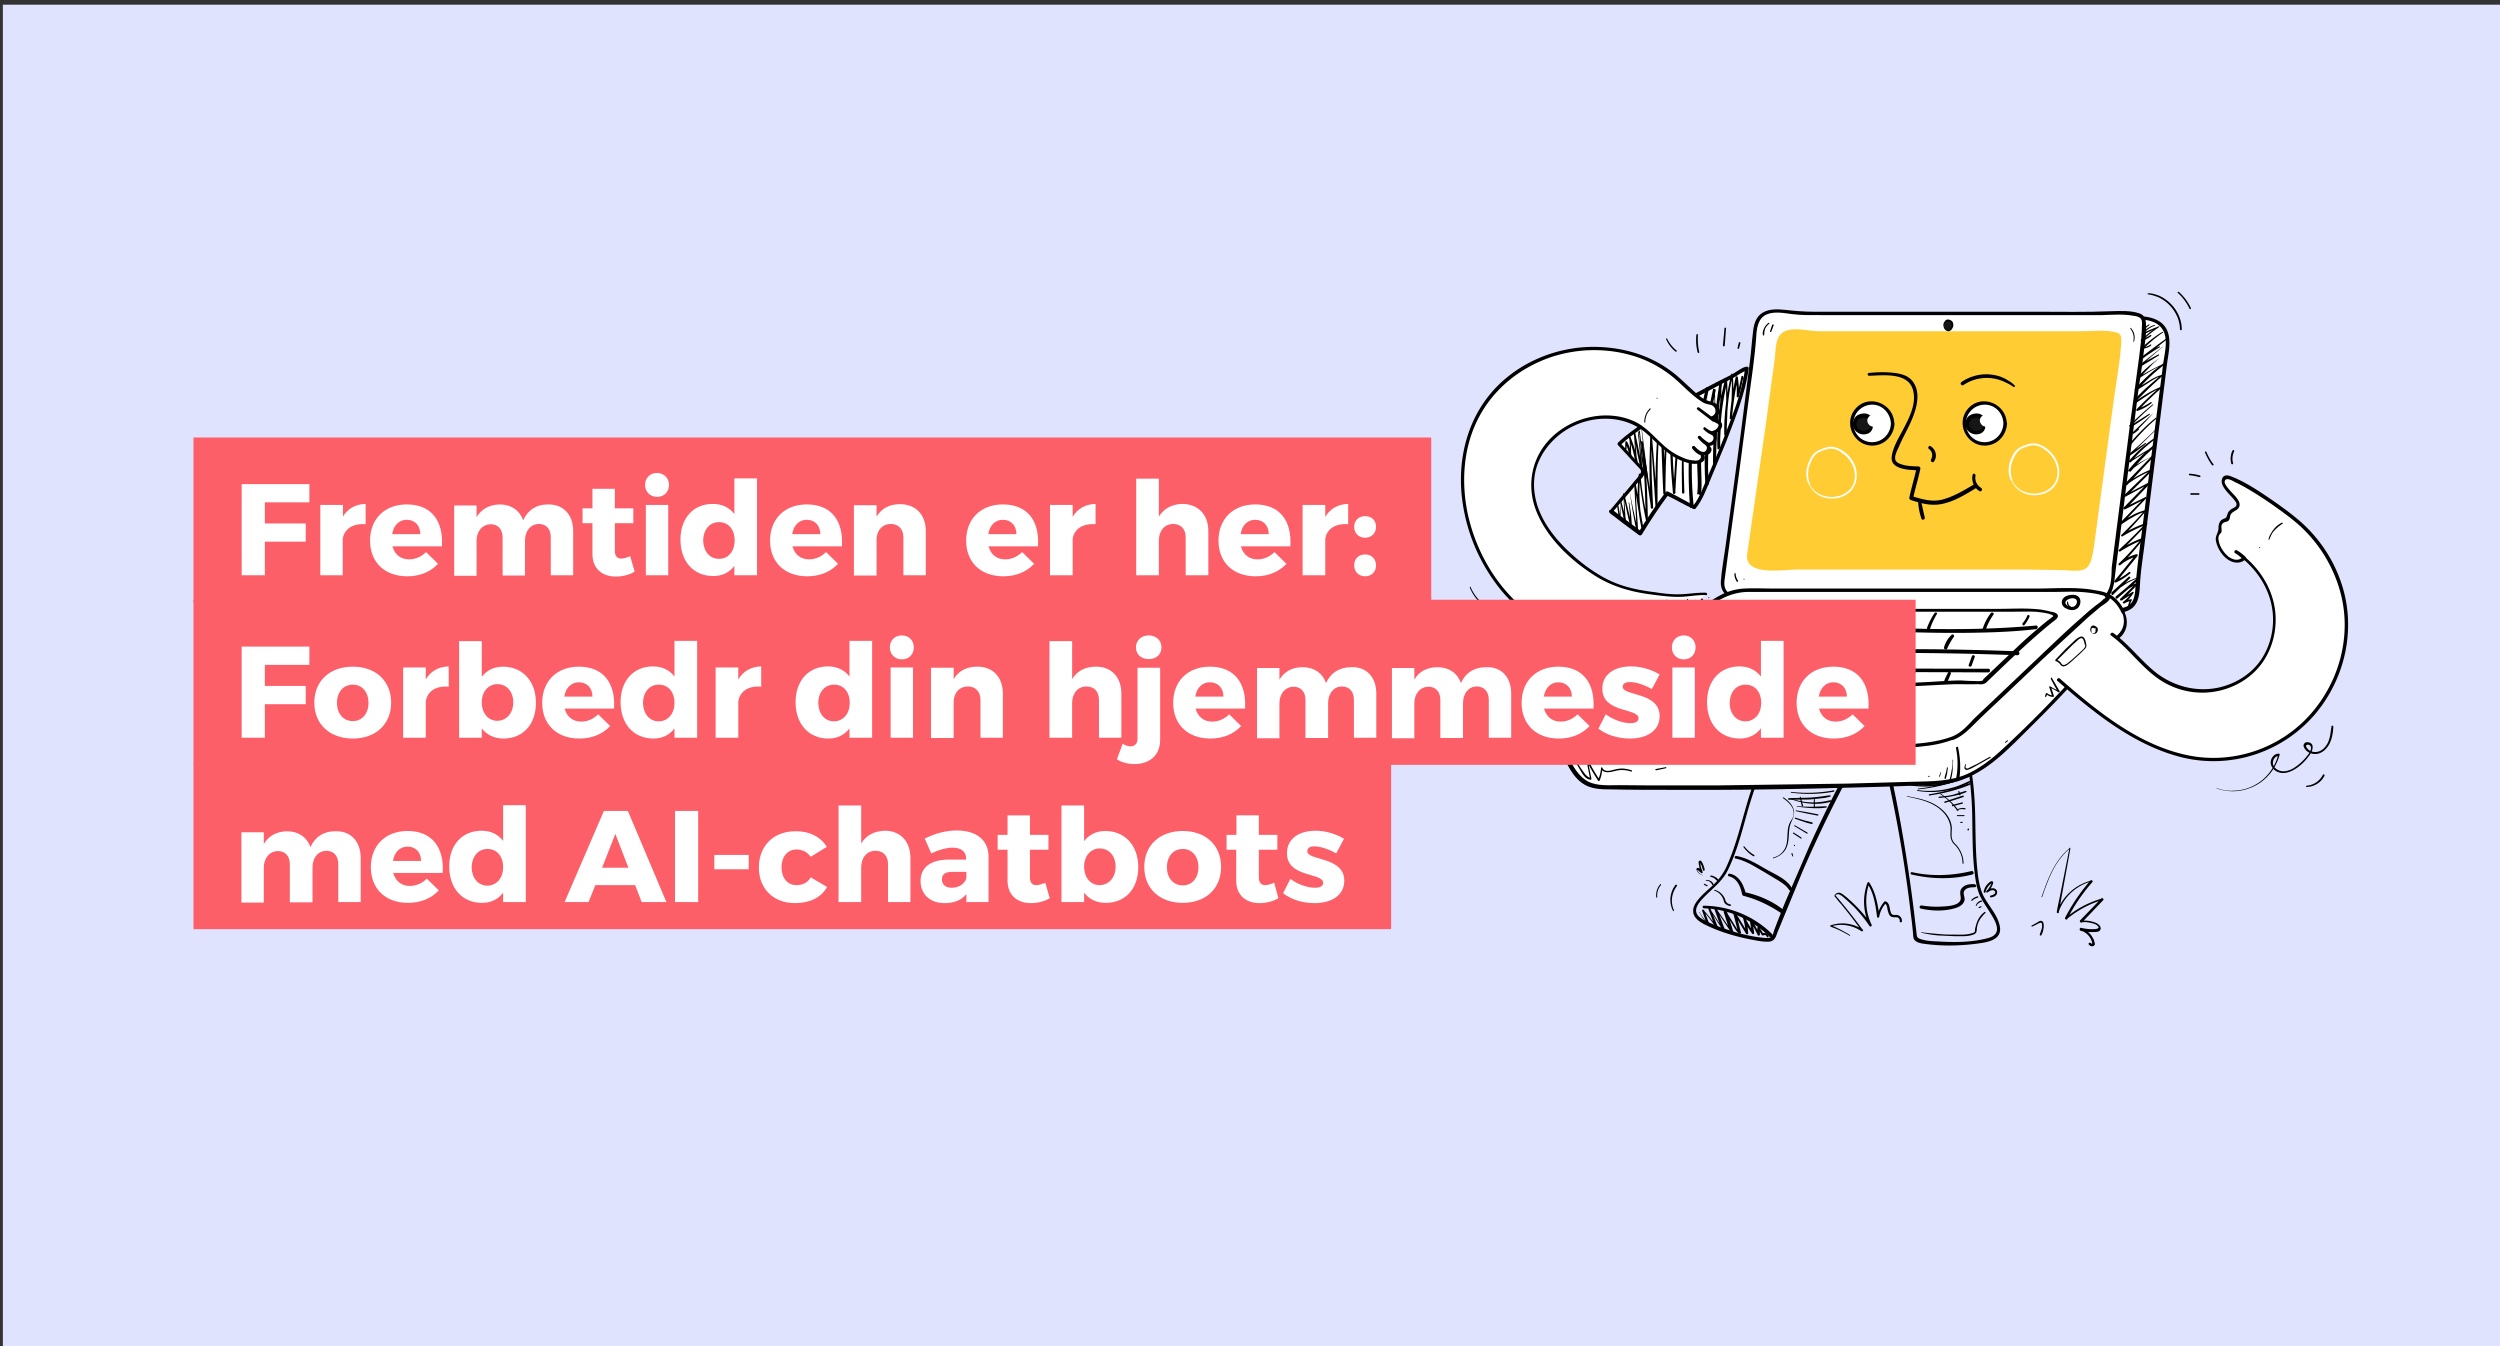 <svg xmlns="http://www.w3.org/2000/svg" viewBox="0 0 960 517" xmlns:v="https://vecta.io/nano"><rect x="0" y="0" width="960" height="517" fill="#333333" stroke="none"/><path fill="#e0e3fe" d="M1.1 1.8h960v515.6H1.1z"/><path fill="#fff" d="M618.7 196.4l12-14.2c.5-.3.6-1 .3-1.4l-.3-.3-9-9.9c6.5-6.3 15.1-10.7 23-15.1 4.6-2.6 9.2-5.1 13.9-7.5l7-3.6c1.5-.8 3.5-2.5 5.1-2.8-1.1 9.1-5.2 18.8-8.4 27.4-1.7 4.5-3.6 9-5.6 13.5-1.8 3.9-3.5 9.2-6.2 12.5-3.6-1.6-6.9-3.7-10.5-5.4-3.7 4.9-7.1 10.1-10.3 15.3-.8-.7-11-8.4-11-8.5z"/><path d="M619.1 196.8l6.3-7.3 3.1-3.7c.9-1.1 2.2-2.2 2.9-3.5 1.1-1.9-1.5-3.7-2.7-5l-6.5-7.2v.9c6.7-6.4 15.1-10.6 23.2-15.1 4.4-2.5 8.8-4.9 13.3-7.2 2.2-1.2 4.5-2.3 6.7-3.5 1.8-.9 3.5-2.5 5.6-3l-.9-.7c-1.2 9.6-5.1 18.6-8.5 27.5-1.8 4.7-3.8 9.3-5.8 13.9-1.7 3.9-3 8.1-5.7 11.4l.9-.1c-3.6-1.6-6.9-3.7-10.4-5.4-.4-.2-.9-.1-1.1.3-3.7 4.9-7.1 10.1-10.3 15.3l1.1-.3-5.6-4.2-3.5-2.6-1.3-1c-.1-.1-.7-.6-.5-.3-.6-.8-2 0-1.4.8.4.6 1.2 1 1.7 1.4l3.5 2.7 6.2 4.6c.4.2.9.1 1.1-.3 3.2-5.3 6.6-10.4 10.3-15.4l-1.1.3c3.6 1.6 6.9 3.7 10.5 5.3.3.2.7.1.9-.1 2.6-3.2 4-7.1 5.6-10.9l6-14.4c3.5-9.3 7.5-18.6 8.8-28.5.1-.5-.5-.8-.9-.7-1.9.4-3.3 1.7-4.9 2.6-2.2 1.3-4.6 2.3-6.8 3.5-4.8 2.5-9.5 5-14.2 7.7-8.1 4.6-16.6 8.9-23.4 15.4-.2.3-.2.7 0 .9l5.4 5.9 2.5 2.7c.6.7 1.2.9.9 1.9-.3.8-.8 1.3-1.3 2l-10.4 12.4c-.5.7.2 1.5.7 1z"/><path d="M621 194.4l.6 4.2c0 .1.1.2.2.2.4 0 .5-.3.5-.6v-2.1l-.1-4.2h-.2l1.6 7.8c0 .2.2.2.4.2.1 0 .2-.1.2-.3-.1-3.3-.4-6.7-.6-10l-.4.1c1 4 1.7 8.1 2.8 12.1 0 .2.2.2.4.2.1 0 .2-.1.2-.3-.1-2.9-.4-5.9-1-8.7 0-.1-.3-.1-.2 0a63.6 63.6 0 0 1 .6 8.7l.6-.1-2.9-12.1c0-.1-.1-.2-.2-.1-.1 0-.1.1-.1.2l.4 10 .6-.1-2-7.7c0-.1-.1-.1-.1-.1l-.1.1c0 1.1 0 2.2-.1 3.3 0 .3 0 3.1-.1 3.1l.2.2c-.2-1.4-.5-2.8-.7-4.2-.1-.1-.5 0-.5.2h0zm4.8-5.7c.7 5.1 1.5 10.1 2.6 15.1.1.2.2.3.4.2.1 0 .2-.2.2-.3-.1-3.1-.4-6.3-.6-9.4l-.5-9.4-.5.1 2.8 17.4.7-.2c-1.4-6.7-1.7-13.5-1-20.2h-.6a173.87 173.87 0 0 0 2.7 17.6c.1.2.3.3.5.2.1 0 .3-.2.3-.3-.2-7.9-.4-15.7-1.2-23.5-.2-2.2-.5-4.4-.8-6.5l-.6.2 3 19.8.8 5.6c.1.4.8.3.8-.1l-.5-11.1c-.1-3.7-.1-7.3-.1-11 0-2.1 0-4.2.1-6.3h-.5l1.5 21.6c.1 2.1.3 4.1.4 6.2 0 .2.2.4.4.4s.4-.2.4-.4c0-9.6-.1-19.3.7-28.9l1-8.2-.7-.1.9 25.2.3 7.1c0 .2.2.4.4.4s.4-.2.4-.4c.1-8.8.2-17.6 1.3-26.3.3-2.5.7-4.9 1.2-7.3l-.7-.1c0 8.7-.1 17.5.5 26.2l.6 7.3c0 .2.2.4.5.4.2 0 .4-.2.4-.4.5-9.1 1-18.2 2.2-27.2.3-2.5.7-5.1 1.2-7.6l-.7-.1-.2 27.1.1 7.6c0 .6.9.6.9 0-.3-9-.4-18-.2-27.1 0-2.5.1-5.1.2-7.6 0-.4-.6-.5-.7-.1-1.8 9-2.6 18.1-3.1 27.2l-.5 7.8h.9c-1.1-8.7-1.2-17.4-1.3-26.1v-7.4c0-.4-.6-.5-.7-.1-1.8 8.6-2.3 17.5-2.5 26.3-.1 2.5-.1 5-.1 7.6h.8l-1-25.2-.3-7.1c0-.4-.6-.5-.7-.1-1.5 9.6-1.8 19.3-1.9 29v8.3h.8l-1.7-21.6-.5-6.2c0-.2-.1-.3-.3-.3-.1 0-.3.1-.3.3l-.3 11.1c0 3.7 0 7.3.2 11l.3 6.3.8-.1-3.1-19.8-.9-5.6c-.1-.4-.7-.2-.6.2 1.1 7.7 1.5 15.5 1.7 23.3.1 2.2.1 4.4.2 6.6l.7-.1c-1.3-5.7-2.2-11.5-2.8-17.4 0-.2-.2-.3-.3-.3-.2 0-.3.1-.3.3-.8 6.8-.5 13.7 1 20.4.1.5.8.3.7-.2l-3-17.3c0-.3-.5-.2-.5.1l.5 9.4.5 9.4.6-.1c-1.3-5.2-2.4-10.2-3.3-15.2.1-.1 0-.1 0 0h0zm21.8-34.4l1.6 31.4.4 8.9h.8c-1.1-10.6-1-21.3.4-31.9.4-3 .9-5.9 1.4-8.9l-.6-.1.6 28 .2 8c0 .2.2.4.4.4s.4-.2.4-.4c.3-2.7.2-5.4.1-8.1l-.2-8c.1-5.3.5-10.6 1.4-15.8.5-3 1.1-5.9 1.8-8.8l-.6-.1c.3 9.7.2 19.3 0 29l-.3 8.2h.8c-.7-9.6-.3-19.2 1.2-28.6.4-2.6.9-5.3 1.5-7.9l-.7-.1c.3 7.5.3 14.9.1 22.4 0 2.1-.1 4.2-.2 6.4h.9c0-8.1.4-16.3 1.4-24.4l.9-6.9-.7-.1c.1 3.3 0 6.5-.1 9.8l-.4 9.9c-.1 1.9-.2 3.7-.4 5.6h.9c-.2-6.9.3-13.9 1.6-20.7l1.2-5.8-.7-.1c.3 7.1.2 14.2-.4 21.2h.8c-.1-6 .3-12 1.3-17.9.3-1.7.7-3.4 1.1-5l-.6-.1c.3 5.6.1 11.2-.6 16.8h.8c.4-5.3 1.2-10.5 2.3-15.6h-.8c.3 2.4.4 4.8.3 7.2 0 .2.2.4.4.4s.3-.1.4-.3c.7-2.5 1.3-5 1.7-7.5h-.7c.1.2.1.5.2.7s.3.3.5.2.3-.2.2-.4-.1-.5-.2-.7c-.1-.3-.6-.4-.7 0a102 102 0 0 1-1.8 7.5l.8.1c.1-2.5 0-5-.4-7.4a.42.42 0 0 0-.8 0c-1.1 5.2-1.9 10.5-2.3 15.8 0 .5.8.5.8 0 .6-5.6.8-11.2.4-16.8 0-.3-.5-.4-.6-.1-1.4 5.9-2.3 11.9-2.6 17.9-.1 1.7-.1 3.5-.1 5.2 0 .2.2.4.4.4s.4-.2.4-.4c.5-7.1.6-14.1.3-21.2 0-.2-.2-.3-.4-.3-.1 0-.3.1-.3.2a90.76 90.76 0 0 0-3 20.7c-.1 2-.1 4 0 6 0 .2.2.4.4.4s.4-.2.4-.4c.5-6.5.7-13.1.7-19.6V147c0-.4-.6-.5-.7-.1-1.3 8.1-2.2 16.3-2.4 24.5-.1 2.3-.1 4.7-.1 7 0 .2.2.4.4.4s.4-.2.4-.4c.2-7.5.3-14.9.1-22.4-.1-2.1-.1-4.2-.2-6.4 0-.4-.6-.5-.7-.1-2.1 9.4-3.2 18.9-3.2 28.5a112.33 112.33 0 0 0 .3 8.2c0 .2.2.4.4.4s.4-.2.4-.4c.3-9.7.4-19.3.2-29 0-2.7-.1-5.4-.2-8.2 0-.2-.1-.3-.3-.3-.1 0-.2.1-.3.2-2.6 10.4-3.7 21.1-3.3 31.8.1 3 .3 6.1-.1 9.1h.8l-.7-28-.2-8c0-.3-.5-.4-.6-.1-2 10.5-2.8 21.2-2.5 31.9.1 3 .2 6.1.5 9.1 0 .5.8.5.8 0-.2-5.3-.6-10.5-.9-15.7l-1-15.7-.6-8.9c.6-.3.2-.3.3-.1h0z"/><path d="M630.3 164.4l1.9 19 .6-.2c-1.2-2.8-1.8-5.8-2.1-8.8l-1-8.9c0-.1-.1-.2-.2-.1-.3.2-.5.6-.5 1 0 .7.1 1.3.2 2l.4 4.4.8 8.8.6-.1-1.5-7.7-1.6-7.7c0-.1-.2-.2-.3-.2s-.2.1-.2.2l.8 11.6.7-.1c-.6-3.4-1.5-6.6-2.8-9.8-.1-.3-.6-.3-.5.1.3 2.4.4 4.8.2 7.2h.7c-.2-1.9-.8-3.8-1.7-5.5-.1-.2-.3-.2-.5-.1-.1.1-.2.2-.2.3 0 .9 0 1.7-.1 2.6 0 .2.2.3.3.3.2 0 .3-.1.3-.3 0-.9.1-1.7.1-2.6l-.6.2c.8 1.6 1.3 3.4 1.6 5.1 0 .2.2.3.3.3.2 0 .3-.1.3-.3.1-2.4 0-4.8-.4-7.2l-.5.1c1.2 3.2 2.1 6.5 2.6 9.8.1.4.8.3.7-.1-.4-3.8-.7-7.7-1-11.6l-.5.1c.6 2.6 1 5.1 1.5 7.7l1.6 7.7c.1.3.6.3.6-.1l-.9-8.1-.4-3.9-.2-2.1c-.1-.5-.3-1.4.2-1.7l-.3-.1c1 6 .5 12.2 2.9 17.9.1.3.7.3.6-.1l-2.4-19.1s-.2 0-.1.1h0zm119.8 98.7c3.1 16 6.7 32.2 7.2 48.5.2 8 0 16 1 23.9.4 3.2.9 6.4 2.4 9.3 1 1.9 2.3 3.7 3.4 5.5s2.4 3.7 2.7 5.8c.4 2.5-1.5 3.7-3.7 4.2-6.1 1.6-12.9 1.6-19.2 1.2-2.1-.1-4.4-.2-6.4-.9-1.5-.5-1.4-1-1.6-2.6-.2-2-.5-4-.7-6-.9-7.7-2-15.4-3.2-23.1-2.8-17.7-6.3-35.5-11.3-52.7-.1-.3-.5-.5-.8-.4s-.5.4-.4.8a525.39 525.39 0 0 1 10.8 49.8 547.59 547.59 0 0 1 3.6 25.7c.3 2.1.5 4.2.7 6.3.1.9 0 2 .7 2.7 1.2 1.2 3.5 1.3 5 1.5 5.9.7 11.9.6 17.8-.1 3.8-.5 10.6-1 9.9-6.4-.6-4.3-4.1-7.9-6.1-11.6-1.9-3.5-2.3-7.7-2.7-11.6-.4-4.2-.5-8.5-.6-12.8-.1-4.9-.1-9.9-.5-14.8-.3-4.6-1-9.1-1.7-13.6-1.5-9.6-3.4-19.2-5.3-28.7-.2-.8-1.1-.5-1 .1h0zm-59.3-.9c-7.4 15-15.2 30.1-19.9 46.2-2.4 8.1-4.3 16.4-7.8 24.1-1.2 2.8-3.1 5.3-5.3 7.4-1.8 1.7-3.8 3.3-5.4 5.2-1.2 1.4-2.4 3.1-2.2 5.1.2 2.2 2.2 3.6 4 4.6 5.7 2.9 12.1 4.8 18.3 6 2.2.4 4.5.9 6.7.8 2.6-.2 2.7-2.1 3.6-4.2l9.6-23.3c7.5-17.3 16-34.1 25.4-50.5.2-.3.1-.7-.3-.9-.3-.2-.7-.1-.9.2-8.1 13.4-15.2 27.5-21.7 41.8l-9.2 21.3c-1.5 3.6-2.9 7.2-4.3 10.9-.4 1.1-.6 3-2 3.2-1 .2-2.2 0-3.2-.1-5.4-.6-10.8-2.2-15.9-4.1-1.9-.7-3.8-1.5-5.6-2.4-1.2-.6-2.5-1.4-3.1-2.6-1-2 .7-4.2 2.1-5.7 3.5-3.8 7.6-6.5 9.9-11.3 3.3-6.8 5.2-14.2 7.2-21.4 2.4-8.6 5.5-17 9.1-25.2 3.7-8.3 7.7-16.6 11.7-24.8.3-.4-.6-.9-.8-.3h0z"/><path fill="#fff" d="M819.5 121.9c4.2.1 9.1.6 11.5 4.2 1.8 2.6 1.4 6.1 1 9.2l-7.2 57.2-3.6 29c-.4 3.2 0 8.5-2.2 10.9s-7 2.6-9.7 1.3c-3-1.5-5.1-4.5-6.2-7.6"/><path d="M819.5 122.4c3.5.3 7.9.4 10.4 3.4 3 3.6 1.4 9.4.8 13.6l-3.8 29.6-3.7 29.5c-1.1 9.1-2.5 18.1-3.2 27.2-.1 1.8-.3 4-1.4 5.6-1.2 1.7-3.4 2.3-5.3 2.3-4.8.1-8-3.6-9.6-7.8-.4-.9-1.9-.6-1.5.4 1.3 3.5 3.5 7 7.1 8.4 3 1.2 7.2.9 9.7-1.3 2.6-2.3 2.6-6.5 2.8-9.7.3-5.1 1.2-10.3 1.8-15.4l8.5-68.2c.6-4.7 2.3-11-1.1-15-2.7-3.2-7.6-3.7-11.5-3.6a.47.47 0 0 0-.5.5c.1.3.3.5.5.5h0z"/><path fill="#fff" d="M815.4 235.1c1.2 2.9 1.2 6.1-1.2 8.6-1.3 1.4-3.1 2.1-4.6 3.2-1.6 1.2-3 2.7-4.3 4.2-9.2 10.3-18.7 20.4-28.6 30-9.9 9.5-18.5 18.8-32.8 19.4-42 1.7-84 2.3-126 1.7-2.7 0-5.5-.1-8-1.2-3.8-1.8-6.1-5.7-8.1-9.4-.9-1.7-1.9-3.8-1.2-5.6.6-1.5 2.1-2.3 3.5-3l43.4-22.4c9.4-4.7 18.9-9.5 28.9-12.8 37.5-12.6 78.1-3.6 115.7-15.6 3.8-1.2 7.4-2.7 11.3-3.7 2.8-.7 5-1.1 7.4.7 1.9 1.4 3.6 3.5 4.6 5.9z"/><path d="M814.9 235.2c1.6 4.1.3 7.6-3.4 9.9-3.1 1.9-5.3 4.2-7.7 6.9-5.4 6-11 12-16.6 17.8-5.2 5.4-10.5 10.6-15.9 15.7-4.6 4.4-9.4 8.6-15.2 11.4-6.9 3.3-14.4 3.1-21.8 3.3l-24.8.7-50.3.7h-24.8c-4.2 0-8.5-.1-12.7-.1-3.9 0-8.4.4-11.9-1.4-3-1.6-5-4.6-6.6-7.5-.9-1.6-2.2-3.5-2.1-5.4.2-2.2 2.3-3.1 4-4l21.6-11.3 22.3-11.3c7.2-3.6 14.5-7.2 22-10.1 14.7-5.7 30.2-8.1 45.8-9.2 15.3-1.1 30.6-1.1 45.8-2.7 7.5-.7 14.9-2 22.2-3.7 3.8-.9 7.4-2.1 11.1-3.3 3.4-1.2 7.3-3.1 10.9-3 3.8.1 6.6 3.8 8 6.9.3.7 1.4.1 1.1-.6-1.2-2.8-3.5-5.8-6.5-7-3.1-1.3-6.6.1-9.5 1-3.9 1.3-7.8 2.8-11.8 3.9s-8 2-12 2.8c-16.1 2.9-32.6 3.2-48.9 4-16.2.8-32.5 2-48 6.8-16.1 4.9-31.1 13.3-46 20.9l-23.2 12-5.7 3c-1.3.7-2.8 1.4-3.8 2.7-2 2.6-.2 5.7 1.1 8.1 1.5 2.8 3.2 5.6 5.8 7.5 2.8 2.1 6.3 2.5 9.8 2.5 8.7.2 17.4.2 26.1.2 17.8.1 35.6-.1 53.4-.5l26.5-.7c4.4-.1 8.7-.3 13.1-.5 4-.2 8.2-.1 12.1-.8 13.5-2.4 23.2-13.7 32.5-22.8 6.1-6 12-12.2 17.8-18.6 2.9-3.1 5.6-6.4 8.6-9.5 1.3-1.4 2.8-2.6 4.5-3.5 1.3-.8 2.7-1.7 3.6-3.1 1.7-2.5 1.6-5.4.5-8.1-.3-.8-1.2-.6-1 0z"/><path fill="#fff" d="M809.1 228.7c-.5.5-1 .9-1.6 1.2-2.6 1.1-7.3.2-10.1.2-5.6 0-11.2-.2-16.8-.2h-66.7-30.2c-5.4 0-19 2.5-21.6-3.7-.5-1.3-.4-2.7-.2-4l7.8-58.4 3.9-30.8c.4-3.5.1-9 2.8-11.6 3.9-3.7 11.4-1.1 16.1-1.1h27.3 85.7c4 0 8-.5 12-.1 5.8.7 6.2 1.1 5.9 6.2-.5 9.3-2.3 18.7-3.5 28l-8.3 65.7c-.3 2.6-.5 6.4-2.5 8.6z"/><path d="M808.6 228.2c-2.5 2.5-6.9 1.4-10.1 1.2-4.2-.3-8.5-.2-12.7-.2-8.9-.1-17.8 0-26.7 0h-54.3c-7.9 0-16-.4-23.9.1-4.8.3-10.3 1.1-15-.5-1.1-.3-2-1-2.8-1.8-1.3-1.6-1-3.6-.7-5.5l1.9-14.1 3.6-26.5 3.5-26.7c1.1-8.3 2.4-16.6 3-25 .2-3.3.7-7.1 4.1-8.5 2.9-1.2 6.5-.5 9.5-.1 3.7.5 7.4.4 11.1.4h13.3 54 27.1 13.7c4.1-.1 8.2-.5 12.3.3.8.1 1.9.3 2.5 1s.6 1.8.5 2.7c0 4.1-.6 8.2-1.1 12.3l-3.6 26.6-6.9 54c-.1 3.2 0 7.6-2.3 10.3-.5.7.4 1.6 1 1 2-2.4 2.3-5.6 2.6-8.6l1.8-14.1 3.6-28.7 3.7-29.1c.7-4.5 1.4-9 1.9-13.5.5-3.7 1.2-7.8.8-11.6-.2-1.7-1-2.8-2.6-3.3-3.3-1.1-7.2-.9-10.7-.8-9.5.4-19 .2-28.4.2h-57.2-28.7c-3.6 0-7.2-.3-10.8-.7-2.9-.3-6.2-.5-8.8 1.1-2.5 1.5-3.3 4.3-3.6 7-.5 3.8-.7 7.6-1.2 11.4l-3.6 28.4-3.9 29-1.9 13.9c-.6 4.5-1.5 9-1.8 13.5-.3 5.8 5.2 7.4 10 7.6 2.8.1 5.5 0 8.3-.2 3.1-.2 6.1-.2 9.2-.2H746h28.5c8.7 0 17.6-.2 26.3.5 3 .2 6.3.5 8.6-1.8.3-.3.2-.7 0-1-.1-.2-.5-.2-.8 0z"/><path fill="#fc3" d="M801.6 217.7c-.4.4-.9.8-1.4 1-2.3.9-6.5.2-9 .2-5 0-9.9-.2-14.9-.2h-59.1-26.8c-4.7 0-16.9 2.1-19.2-3.1-.5-1.1-.4-2.2-.2-3.4l7-48.7 3.5-25.7c.4-2.9.1-7.5 2.5-9.7 3.5-3.1 10.1-.9 14.3-.9h24.3 76c3.6 0 7.1-.4 10.7-.1 5.1.6 5.5.9 5.2 5.2-.5 7.8-2.1 15.6-3.1 23.4l-7.4 54.8c-.5 2.2-.7 5.4-2.4 7.2z"/><path fill="#fff" d="M749.9 283.5c-7.7 3-17.5 3-25.7 3.5-9.5.6-19 .8-28.5.8-18.7 0-37.4-.6-56 .4-9.7.5-19.5 1.5-29.1.1-2.4-.4-4.8-.9-7.2-1.6-2.3-.7-3.8-.9-2.8-3.1 1.5-3.1 6.9-5 9.4-7.3l8-7.6 19.4-18.4c5.6-5.3 10.5-11.2 16.5-16.1 3.1-2.5 6.4-4.8 10.2-6.2 4-1.5 7.4-1.1 11.5-1.1h111.3c7.2 0 15.2-.7 22 1.9.3.1.5.2.6.4.2.4-.2.9-.6 1.1-11.7 9.3-22.3 19.7-33.1 30l-16.9 16.1c-2.3 2.2-4.5 4.8-7.2 6.3-.7.3-1.2.5-1.8.8z"/><path d="M749.7 282.8c-6.4 2.4-13.4 2.8-20.1 3.2l-22.3 1c-15.7.3-31.4-.2-47.1-.1-7.7.1-15.5.3-23.2.7-7.8.5-15.6 1.1-23.4.3-3.8-.4-7.6-1.2-11.3-2.3-.6-.2-1.3-.3-1.3-1.1 0-.6.6-1.4 1-1.8.9-1.1 2.1-1.9 3.3-2.6 2.2-1.4 4.3-2.6 6.1-4.4l8.1-7.7 17.4-16.5c5.1-4.9 9.8-10.3 15.1-15 5.5-4.9 11.6-9.1 19.2-9.2h23 94.2c3.4 0 6.9-.2 10.3 0 1.8.1 3.7.3 5.5.6.8.1 1.6.3 2.3.5.4.1.8.2 1.1.3.3-.1.6.2.7.5.3.3.2.6-.4.7-1 1.2-2.8 2.3-4 3.3-1.5 1.2-3 2.5-4.4 3.8-2.8 2.4-5.5 4.9-8.2 7.4L758 276c-2.6 2.8-4.9 5.4-8.3 6.8-.8.3-.4 1.6.4 1.3 3.2-1.3 5.5-3.5 7.9-5.9 2.9-2.9 5.9-5.7 8.9-8.5l17.7-16.8 17.4-16 4.5-3.8c1-.8 3.3-2 3.7-3.3.8-2.4-4.5-2.9-5.9-3.2-7.2-1.3-14.8-.6-22.2-.6H681.4c-3.9 0-7.8-.2-11.7 0a21.74 21.74 0 0 0-9.3 2.7c-6.6 3.5-11.9 8.9-17 14.2-5.5 5.7-11.3 11.1-17 16.6l-9.2 8.7c-2.8 2.7-5.5 5.7-8.5 8-2.1 1.6-4.5 2.6-6.5 4.3-1.2 1-3.4 3.2-2.4 5 .4.6 1.1.9 1.7 1.2 1.8.6 3.7 1.1 5.5 1.5 3.8.8 7.7 1.2 11.6 1.3 8.3.3 16.5-.6 24.8-1 16.7-.7 33.5-.3 50.2-.2 8.2 0 16.3-.1 24.5-.4 7.3-.3 14.7-.6 21.9-1.5 3.4-.4 6.8-1.2 10-2.4.8-.2.5-1.5-.3-1.2z"/><path fill="#fff" d="M762.3 261.7c8.8-8.3 17.3-16.8 26.8-24.3.3-.2.6-.6.5-.9-.1-.2-.3-.3-.5-.4-5.5-2.1-12-1.5-17.8-1.5h-90.2c-6.2 0-13-.1-17.7 4.4l-13.7 12.9c-2.5 2.4-6 4.8-7.7 7.9-.6 1.1-.6 2.7.3 3.5.5.4 1.1.7 1.8.9 12.7 3.7 26.8.9 39.8 1.5 14.5.6 29.7-1.5 44.2-2.2l24.5-1.2c1.6-.2 8.5.5 9.7-.6z"/><path d="M762.7 262.1c8.3-7.9 16.4-15.9 25.3-23.1.9-.7 3.2-2 1.8-3.3-.6-.6-1.8-.7-2.6-.9-1.1-.3-2.2-.5-3.4-.7-5.4-.7-11-.3-16.4-.3h-72.7c-5.7 0-11.4-.1-17.1 0-4.3.1-8.8.5-12.6 2.8-2.1 1.3-3.8 3.2-5.7 4.9l-6.6 6.2c-1.9 1.8-3.8 3.6-5.8 5.3-1.7 1.4-3.4 2.9-4.7 4.7-1 1.4-2 3.2-1.1 5s3.4 2.2 5.1 2.6c5.2 1.2 10.7 1.4 16 1.3 5.6-.1 11.1-.5 16.7-.6 5.7-.1 11.4.3 17.1 0 11.6-.4 23.2-1.7 34.8-2.3l18-.9c3.6-.2 7.2.1 10.8-.1 1.2.2 2.3.1 3.1-.6.7-.5-.3-1.5-1-1-.9.7-2.9.4-4 .4-1.5 0-3-.1-4.6-.2-4.9 0-9.9.5-14.9.7-10.7.5-21.3 1.3-32 2.1-5.3.4-10.6.7-15.9.7-5.2 0-10.3-.3-15.5-.1s-10.3.5-15.5.5c-5 0-10.4-.3-15.2-1.9-6-2 3.5-9.1 5.5-10.9l11.6-11c1.8-1.7 3.5-3.5 5.7-4.6 2.1-.9 4.3-1.5 6.6-1.7 4.9-.5 10-.2 14.9-.2h66.1 18.3c2.8 0 5.6-.1 8.5 0 1.5.1 3.1.3 4.6.6.5.1 1 .2 1.4.4.3.1.6.2.8.3.5.3.4.6-.2.8-.3.4-1.1.9-1.5 1.2-.7.5-1.3 1.1-2 1.6l-3.4 2.9a164.76 164.76 0 0 0-6.2 5.6l-13.2 12.5c-.4 1 .5 1.9 1.1 1.3zm-11.6 25.2c.8 3.9.8 8 0 11.9-.1.8 1.1 1.1 1.2.3.7-4.1.5-8.4-.4-12.5 0-.5-.9-.2-.8.3h0zm-87-45.3c30.6-1.8 61.2 1.4 91.9 1 8.6-.1 17.2-.4 25.8-1.4.9-.1.9-1.5 0-1.4-15.3 1.4-30.5 1.6-45.8 1.2l-46-1.2c-8.6 0-17.2.2-25.8.8-.7.1-.7 1-.1 1h0z"/><path d="M655 249.3c4-.1 7.9.8 11.8 1.4 3.6.5 7.1.8 10.7.9 7.7.2 15.4-.3 23.2-.5 15.8-.4 31.5-.5 47.3-.2 8.9.1 17.8.4 26.7.7 1 0 1-1.5 0-1.5-15.8-.6-31.5-.9-47.3-.8-7.9 0-15.8.2-23.6.4-7.7.2-15.5.7-23.3.7-4.4 0-8.7-.2-13.1-.8-4.2-.6-8.3-1.5-12.5-1.3-.6-.1-.6 1 .1 1h0zm-8.8 8.2l91.4.6 25.9.1c.9 0 .9-1.4 0-1.4l-91.4-.2-25.9.1c-.2 0-.4.2-.4.4s.2.4.4.4h0zm33.1-22.4c-1.7 1.5-3 3.5-3.3 5.8-.1.7 1 .8 1.2.2.6-2 1.3-3.8 2.9-5.2.4-.6-.3-1.3-.8-.8h0zm15-.9c-.9 1.6-1.6 3.2-2 5-.2.8 1.1 1.2 1.3.4.4-1.6.9-3.2 1.7-4.7.4-.8-.6-1.4-1-.7h0zm21.5.9c-1.5 1.7-2.5 3.7-3.1 5.9-.2.8 1 1.2 1.3.3a15.3 15.3 0 0 1 2.7-5.6c.2-.4-.5-1-.9-.6zm27.1.3c-1.2 1.7-2.1 3.6-2.9 5.6-.3.8 1 1.1 1.2.3.6-1.9 1.5-3.7 2.5-5.4.5-.5-.4-1-.8-.5zm21.6 0c-1.4 1.8-2.4 3.8-3.1 5.9-.3.8 1 1.1 1.2.3.7-2 1.7-3.9 2.9-5.6.4-.6-.6-1.1-1-.6h0zm14 1c-.5 1.1-1 2-1.8 2.9-.4.5.3 1.2.7.7a14.36 14.36 0 0 0 1.9-3.1c.3-.6-.5-1.1-.8-.5h0z"/><path d="M749.4 243.8c-1.4 1.3-2.4 3-2.9 4.8-.2.7.9 1.2 1.2.5a25.95 25.95 0 0 1 2.6-4.6c.4-.5-.5-1.2-.9-.7h0zm-71.7 438.5l-4.8 7.2c-.5.8.8 1.6 1.3.8l4.5-7.4c.5-.7-.5-1.3-1-.6h0zm20-438.6l-2.1 4.6c-.3.6.6 1.1.9.5l2.1-4.6c.3-.6-.6-1.1-.9-.5zm-17.3-1.7l-3.7 4.7c-.4.5.5 1.2.9.7l3.7-4.7c.3-.5-.5-1.2-.9-.7h0zm-11 9.2c.5 1.5.3 3.2-.6 4.6-.3.5.5 1.2.9.7 1.3-1.6 1.4-3.8.4-5.6-.1-.2-.4-.3-.6-.1-.1.1-.1.2-.1.4h0zm33.5.1a11.05 11.05 0 0 0-2.3 5.3c-.1.7 1 1.1 1.1.3.3-1.8 1-3.5 2-5 .5-.7-.4-1.2-.8-.6h0zm31-.6l-2.7 6.1c-.2.6.8 1 1.1.4l2.6-6.2c.2-.5-.8-.9-1-.3h0zm23.3 1.3l-1.2 3.3c-.3.7.9 1 1.1.3l1.2-3.3c.2-.7-.9-1-1.1-.3zm-99.4 5.9c-1.1 1.8-1.8 3.9-2 6.1-.1.8 1.3.8 1.3 0 .1-1.9.7-3.8 1.7-5.5.2-.3 0-.6-.2-.8-.3-.1-.6-.1-.8.2zm18.3 0a11.96 11.96 0 0 0-2 6.1c0 .8 1.2.8 1.3 0 .2-1.9.8-3.8 1.8-5.5.3-.6-.7-1.2-1.1-.6h0zm18.9.1l-2.2 4.8c-.3.7.8 1.4 1.1.6l2.1-5c.2-.6-.7-1-1-.4h0zm16.3 1.6l-1 3.9c-.2.7 1 1.1 1.2.3l.9-4c.1-.6-1-.9-1.1-.2h0zM735 257c-1 .9-1.5 2.4-1.2 3.7.2.8 1.3.4 1.2-.3-.1-.9.2-1.9.8-2.6a.61.61 0 0 0 0-.8c-.3-.2-.6-.2-.8 0h0zm13.1 1.2c-.6 1.1-1.2 2.3-1.6 3.5-.2.7.8 1.1 1.1.5.6-1.1 1-2.2 1.5-3.4.3-.7-.7-1.3-1-.6h0zm44.8-24.9c1.3 1 3.3 1.4 4.7.4 1.3-.9 1.8-3.3.6-4.5-1.1-1.1-3.1-.9-4.5-.4-2.2.8-2.7 3.2-.8 4.6.6.4 1.4-.6.8-1-2.2-1.8 2.5-3.6 3.6-2.1.6.8 0 2.2-.9 2.6-1 .4-2 0-2.9-.5-.4-.2-1.1.5-.6.9zm-123.2 35.4l-6.1 9.2c-.2.3-.1.7.2.9 0 0 .1 0 .1.1 5.4 1.1 10.8 1.4 16.3 1.4 5.4 0 10.9-.7 16.3-.4 4.7.2 9.4.7 14-.6 1-.3 2.5-.6 3.3-1.2s1.4-2.1 1.9-2.9c1.6-2.4 3.3-4.8 5.1-7.1.5-.7-.4-1.7-1-1-1.5 1.9-2.9 3.8-4.3 5.8l-2.1 3.2c-1 1.2-2.4 1.6-3.9 2-4.6 1.1-9.3.5-14 .3-5-.2-10.1.4-15.1.5-5.5.1-10.9-.4-16.3-1.3l.4 1 5.9-9.3c.6-.7-.3-1.2-.7-.6h0zm-3.7-48.4a5.53 5.53 0 0 0 .9 3c.2.3.7 0 .5-.3-.5-.8-.9-1.7-.9-2.7 0-.1-.1-.2-.2-.2-.2 0-.2.1-.3.2h0zm3.7 2.3c.1 0 .2-.1.2-.2s-.1-.2-.2-.2-.2.1-.2.2c.1.1.1.2.2.2zm155.5-98.1l-2 1.5c-.1.1-.1.2-.1.3s.2.1.3.1l1.9-1.5c.2-.2 0-.5-.1-.4h0zm2.1.3c-2 .6-3.7 1.8-4.9 3.5-.2.2.2.5.4.4 1-.6 2-1.1 3.1-1.6 1-.6 2.1-1.1 3.2-1.5l-.1-.3a22.55 22.55 0 0 0-3.6 2.4l-3.3 2.8c-.2.2 0 .6.3.5 1.3-.5 2.5-1.1 3.6-1.9.3-.2 0-.6-.3-.4-1.1.7-2.3 1.3-3.5 1.7l.3.5c1-1 2.1-1.9 3.2-2.8s2.3-1.7 3.4-2.5c.2-.1 0-.3-.2-.3-.6.3-1.2.5-1.7.7l-1.5.6-3.2 1.5.4.4a8.92 8.92 0 0 1 4.5-3.4c.3.1.2-.3-.1-.3h0z"/><path d="M830.4 127.4a45 45 0 0 0-7.8 6c-.1.1-.1.3 0 .4.1 0 .1.1.2.1 1.2-.1 2.3-.5 3.2-1.2.2-.2 0-.6-.2-.4-.9.6-1.9 1-2.9 1.1l.2.5c2.3-2.3 4.8-4.4 7.5-6.2 0-.2-.1-.3-.2-.3h0zm1.3 2.7c-3.4 2.4-6.7 5-10.1 7.5-.4.3 0 .9.4.6 1.2-.8 2.3-1.7 3.6-2.5 1.2-.8 2.4-1.6 3.7-2.3.1-.1.1-.2.1-.3-.1-.1-.2-.1-.2-.1-2.6 1.3-5.1 2.8-7.4 4.6l.4.6 9.8-7.8c0-.2-.2-.4-.3-.3h0zm-1.1 2.9l-9.2 7.3c-.2.1-.2.3-.1.5s.3.2.5.1l3.6-2.2 3.6-2.2c.1-.1.1-.2.1-.3-.1-.1-.2-.1-.3-.1l-3.7 2-3.7 2.1.4.5c2.9-2.6 5.9-5.1 8.9-7.7.1.1 0 0-.1 0h0zm-1 4.3c-3.3 2.2-6.3 4.7-8.9 7.7-.2.3.1.8.4.5 3.1-2.1 6.4-4.1 9.9-5.6l-.2-.4c-4 2.8-7.7 6.2-11 9.9-.3.3.1.9.5.6 1.7-1 3.3-2.1 5-3.2 1.5-1 3.2-2 4.9-2.5l-.2-.4-6 5.2c-1 .9-1.9 1.8-2.8 2.7-.7.7-1.8 1.5-1.8 2.7 0 .2.2.4.4.4h.2l4.8-3.2c1.6-1.1 3.3-2 5.1-2.8l-.3-.4c-3.2 2.8-6.3 5.7-9.2 8.7-.2.2 0 .7.4.6 1.9-.7 3.8-1.7 5.4-3 .2-.2-.1-.5-.3-.4-1.6 1.1-3.4 2-5.3 2.7l.4.6a126 126 0 0 1 9.1-8.8c.2-.2-.1-.5-.3-.4-1.8.8-3.5 1.6-5.2 2.6s-3.3 2.1-4.9 3.2l.6.3c0-.6.4-1 .8-1.4l1.3-1.3 2.6-2.6c1.8-1.7 3.6-3.4 5.5-5 .2-.2 0-.5-.2-.4-1.8.5-3.5 1.3-5 2.3-1.7 1-3.4 2.1-5.2 3.2l.5.6c3.2-3.7 6.7-7.1 10.6-10 .1-.1.1-.2.1-.3-.1-.1-.2-.1-.3-.1-3.4 1.6-6.8 3.3-10 5.4l.4.5c1.2-1.5 2.5-2.9 3.9-4.3 1.2-1.4 2.7-2.7 4.3-3.9.1 0 0-.1 0 0h0zm-3 18c-3.1 2.5-6 5.2-8.9 8-.1.1-.1.3 0 .5h.1c.6.3 1.1-.1 1.6-.4.7-.5 1.4-.9 2.1-1.4 1.4-.9 2.7-1.8 4-2.8.2-.1 0-.4-.2-.3-1.2.7-2.4 1.5-3.7 2.3-.6.4-1.2.7-1.7 1.1l-.9.6c-.3.2-.7.5-1 .4l.1.5c2.7-2.9 5.6-5.6 8.6-8.2.3-.2.1-.4-.1-.3h0z"/><path d="M826.9 158.6c-2.7 2.4-5.3 4.9-7.9 7.4-.3.2.1.7.4.5.6-.4 1.2-.9 1.8-1.4.3-.2 0-.7-.3-.5l-1.9 1.3.4.5a138.07 138.07 0 0 0 7.5-7.8c.1.1.1 0 0 0h0 0zm.8 1.9c-3.7 3-7 6.4-10.1 10-.3.3.2.8.5.5a79.54 79.54 0 0 1 9.9-10.2c.2-.2-.1-.5-.3-.3h0zm.4 4.1c-3.6 3.5-7.3 7-11.1 10.2-.3.3.1.8.4.5 2.3-1.5 4.5-3.1 6.6-4.9.2-.1-.1-.4-.2-.3l-6.7 4.6.4.5 10.8-10.5c.1-.1.1-.2 0-.3 0 .1-.1.1-.2.2h0z"/><path d="M826.9 168.5a47.59 47.59 0 0 0-9.4 8.5c-.2.3.1.7.4.5l4.7-3 4.7-3.1-.3-.4c-3.6 2.8-6.8 6-9.7 9.5-.1.1-.1.4 0 .5s.3.1.5 0c1.3-1.2 2.8-2.2 4.2-3.2 1.5-1 3-1.9 4.7-2.6l-.2-.3-10.5 10.8c-.3.3.1.9.5.6 3-2.3 6.3-4.2 9.8-5.6l-.3-.5-10.3 9.9c-.3.3.1.8.5.6l9.1-4.9-.4-.5-9.4 9.6c-.2.2-.1.4 0 .6.1.1.3.1.5.1 2.7-1.3 5.3-2.8 8-4.1l-.4-.5-9.4 9.7c-.3.3.1.8.5.6 1.4-.9 2.8-1.9 4.3-2.7a21.83 21.83 0 0 1 4.7-2.1l-.2-.4c-2.8 3.2-5.8 6.3-8.9 9.3-.1.2-.1.4 0 .5s.3.1.4.1c2.9-1.8 6-3.3 9.3-4.6l-.3-.5c-3.3 3.6-6.8 7-10.4 10.3-.1.2-.1.4 0 .5s.3.1.5.1c2.8-1.8 5.7-3.3 8.7-4.5l-.4-.5c-2.7 3.4-5.6 6.6-8.8 9.6-.4.4.2.9.6.6 1.9-1.6 4.1-2.7 6.4-3.4l-.4-.7L812 223c-.2.2-.1.4 0 .6.1.1.3.1.5.1 2-.9 3.8-2.1 5.5-3.5.4-.3-.2-.8-.5-.5-1.6 1.3-3.4 2.4-5.4 3.3l.5.6 8.2-10.1c.1-.2.1-.4 0-.6-.1-.1-.2-.1-.4-.1-2.5.7-4.8 1.9-6.8 3.6l.6.6c3.1-3 6-6.3 8.7-9.8.2-.2 0-.7-.3-.6-3.1 1.2-6.1 2.7-8.9 4.5l.5.6c3.6-3.3 7-6.9 10.3-10.4.2-.2 0-.6-.3-.5a43.42 43.42 0 0 0-9.5 4.5l.5.6c3-3 5.9-6.2 8.7-9.5.1-.1.1-.3 0-.4s-.2-.1-.2-.1c-1.7.5-3.3 1.1-4.8 1.9s-3 1.8-4.5 2.7l.5.6 9.3-9.8c.1-.1.1-.3 0-.4s-.2-.1-.4 0c-2.7 1.4-5.4 2.6-8.1 4l.5.6 9.3-9.7c.1-.1.1-.3 0-.5-.1-.1-.3-.1-.4 0l-9.2 4.8.5.6 10.1-10c.2-.2 0-.6-.3-.5-3.6 1.4-6.9 3.3-10 5.6l.5.6 10.3-11c.1-.1.1-.2 0-.3s-.1-.1-.2 0c-1.7.7-3.3 1.5-4.9 2.4-1.5 1-3 2-4.3 3.2l.5.5c2.9-3.5 6-6.8 9.5-9.7.2-.2-.1-.5-.3-.3-1.5 1-3.2 1.9-4.8 2.9l-4.7 3 .4.5c2.6-3.3 5.7-6.2 9.1-8.7-.1-.3-.2-.6-.4-.4h0zm-9.4 52.9l-6.9 6.3.5.5c1.4-1.3 2.8-2.4 4.4-3.4 1.5-1.1 3.2-1.9 5-2.6l-.3-.2c.2.4-.4.8-.7 1-.3.3-.7.6-1 .9l-2 1.8-4.1 3.4.6.6c2.3-2 4.7-4.3 7.7-5.3l-.3-.5-6.2 6c-.2.2-.1.4 0 .6.1.1.3.1.5.1l4.4-2.8-.4-.4a15 15 0 0 1-3.4 3.7c-.4.3.1.8.5.6.8-.5 1.7-.8 2.7-1l-.4-.5c-.4.7-.7 1.5-.9 2.3 0 .2.1.4.2.4.3.1.6 0 .9-.1.1-.1.2-.3.1-.4s-.2-.2-.4-.1c-.1.1-.3.1-.4 0l.2.4c.2-.8.4-1.5.8-2.2.1-.2 0-.4-.1-.4h-.2c-1 .2-2 .5-2.9 1l.5.6c1.3-1.2 2.4-2.5 3.4-4 .1-.2 0-.4-.1-.4-.1-.1-.2-.1-.3 0l-4.5 2.7.5.6 6-6.2c.2-.2 0-.6-.3-.5-1.5.5-3 1.3-4.3 2.2l-3.8 3.1c-.4.4.2.9.6.6l4.6-4 2.2-2c.5-.5 1.3-1.1 1-1.9-.1-.1-.2-.2-.3-.1l-2.7 1.1c-.9.4-1.7.9-2.5 1.4-1.6 1-3.2 2.2-4.5 3.6-.3.3.2.9.5.5l6.7-6.5c-.1-.3-.4-.6-.6-.5h0zm-16.4 26c-.2-1.3-.7-3.6-2.5-2.8-.8.4-1.5.9-2.1 1.5l-3.4 3.2-3.8 4c-.1.1-.1.3 0 .5l.1.1c.7.2 1.3.6 1.7 1.2.3.5.8.8 1.3.8.6-.1 1.2-.3 1.6-.7.6-.4 1.1-.9 1.7-1.4l3.4-3.1 1.6-1.6c.4-.5.6-1.2.4-1.7 0-.3-.4-.2-.4.1.1.4 0 .8-.2 1.2-.2.2-.4.5-.6.7l-1.5 1.4-3 2.7-1.6 1.3c-.5.3-1.1.7-1.7.5-.5-.2-.7-.9-1.1-1.2-.4-.4-.9-.6-1.5-.8l.1.6 6.1-6.1 2.3-2.1c.4-.3 1-.8 1.5-.6.3.2.5.4.6.8.2.6.4 1.2.5 1.8.2 0 .5-.1.5-.3zm3.6-6.9a1.69 1.69 0 0 0-1-.3c-.3.1-.6.2-.7.5-.4.5-.4 1.2-.2 1.8.3.6.9 1.1 1.6.9.6-.2 1-.6 1.1-1.2.1-.3.1-.7 0-1-.2-.3-.5-.5-.8-.7-.1-.1-.3-.1-.4.1s0 .3.1.4h0 0l.1.1.1.1s.1.1.1.2v.1c0 .1 0-.1 0 0v.1.2.1s0-.1 0 0v.1.2.1s0 .1 0 0 0 0 0 0c0 .1 0 .2-.1.3 0 0 0 .1 0 0s0 0 0 0c0 .1-.1.1-.1.2v.1c0 .1 0 0 0 0l-.1.1-.1.1h0l-.1.1c-.1 0 .1 0 0 0h-.1-.1c-.1 0 .1 0 0 0h-.1c-.1 0 0 0 0 0h-.2-.1-.1 0c-.1 0-.1-.1-.2-.1l-.1-.1v-.1c0-.1-.1-.1-.1-.2s0 .1 0 0v-.1-.2-.1-.1-.2-.1c0-.1 0 0 0 0v-.1-.2-.1c0-.1 0 .1 0 0s.1-.1.1-.2 0 0 0 0l.1-.1.1-.1h0 .1c-.1 0 0 0 0 0h.1c.1 0-.1 0 0 0h.1.1c.1 0 .1 0 .2.1h0s.1 0 .1.1c.1.1.3 0 .3-.1.5-.5.4-.6.3-.7h0zm-136.2 34.9l9 .6 9.1.3c6 .1 12 .1 18-.1 1.7-.1 3.4-.1 5.1-.2s3.4-.1 5.1-.3c.4 0 .5-.7 0-.7l-9 .4-9.1.2c-6 .1-12 0-18-.2l-10.2-.4c-.2.1-.2.3 0 .4h0zm17.6 1.2c-.4.4-.7.8-.9 1.3s-.4 1-.4 1.6c0 .2.1.3.3.3s.3-.1.3-.3c.1-.9.5-1.8 1.1-2.6 0-.2-.3-.5-.4-.3h0z"/><path d="M793.8 231.1c-.1.4-.1.9.1 1.3a1.59 1.59 0 0 0 1 .8c.1 0 .2 0 .3-.1 0-.1 0-.2-.1-.3-.1 0-.2-.1-.2-.1s-.1-.1 0 0h-.1l-.1-.1-.2-.2v-.1s0-.1-.1-.1c0 0 0-.1-.1-.1v-.1c0-.1 0-.2-.1-.2v-.1-.1-.1c0-.1 0 .1 0 0v-.1c0-.1 0-.3-.2-.3 0-.2-.2-.2-.2 0h0zm-44 60.9c0 1.3-.1 2.6-.4 3.9-.2 1.3-.5 2.5-.8 3.7 0 .2.1.3.2.3s.3-.1.3-.2c.3-1.3.6-2.5.7-3.8l.2-4c0-.1-.1-.2-.2-.2s0 .2 0 .3h0zm-2.2 2.8c-.1.7-.2 1.4-.4 2-.2.7-.4 1.3-.5 2 0 .1.1.3.2.3s.3 0 .3-.2c.2-.7.4-1.3.5-2l.3-2.1c0-.1-.4-.2-.4 0h0zm-2.4 1.8l-.6 1.5c0 .1 0 .2.1.2s.2 0 .2-.1c.2-.5.3-1 .5-1.6 0-.1 0-.2-.1-.2 0 0-.1.1-.1.2h0zm-3.7 1.6c.1-.1 0-.1 0-.1-.1 0-.1 0 0 .1-.1 0-.1 0 0 0zm-.8.2c.1 0 .3-.1.2-.3 0-.1-.1-.2-.2-.2s-.3.1-.2.3c-.1.1.1.2.2.2zm14-4.9c-.3.7-.7 1.7.2 2.1.4.2.9-.1 1.3-.2.6-.2 1.1-.5 1.7-.8l6.4-3.6c.2-.2 0-.6-.2-.4l-5 2.8-2.5 1.2c-.4.2-1 .6-1.4.5-.7-.2-.4-1.1-.2-1.5 0-.1-.2-.2-.3-.1h0zm15.5-8.3l.8-.6.1-.1v-.1c-.1-.1-.2-.1-.3-.1l-.8.6-.1.1v.1c.1.1.3.2.3.1h0zm-167.1 4.2l3.7 6.3c.9 1.5 2 3.6 4 3.7.2 0 .3-.1.3-.3v-.1l-1.5-7.5-.5.2c1.3 2.8 2.9 5.5 4.6 8.1.1.2.4.2.5 0 .7-1.5 1-3.2 1.1-4.8l-.5.1c.8 1.9 3.2 1.5 4.8 1.1 1.1-.3 2.2-.5 3.3-.5 1.2 0 2.3.2 3.5.6.3.1.4-.4.1-.5-1.9-.7-4-.9-6-.4-1.5.3-4.3 1.5-5.2-.6-.1-.3-.5-.1-.5.1-.1 1.6-.5 3.1-1.1 4.5h.5c-1.7-2.6-3.3-5.3-4.6-8.1-.2-.3-.6-.1-.5.2l1.5 7.6.3-.4c-.9-.1-1.6-.7-2.2-1.4l-1.8-2.5-3.5-5.6c0-.1-.1-.1-.2 0s-.1.2-.1.2h0zm32.9 6.4l3.7-.8c.3-.1.2-.5-.1-.4l-3.7.7c-.4.1-.3.5.1.5h0zM679.1 124c-.7.5-1.3 1.2-1.7 2.1-.4.8-.7 1.8-.4 2.6.1.2.4.2.4 0 .1-.4.1-.8.1-1.2l.3-1.2a4.54 4.54 0 0 1 1.5-1.9c.3-.2 0-.6-.2-.4h0zm1.4.8l-.8 2.4c0 .1 0 .3.2.3.1 0 .3 0 .3-.2l.9-2.4c0-.2 0-.3-.2-.3s-.4.1-.4.2h0zm137.6 1.5c1 1.3 1.5 3 1.1 4.7 0 .1 0 .2.1.2s.2 0 .2-.1c.5-1.8.1-3.7-1.2-5.1 0-.3-.4 0-.2.3h0z"/><path fill="#161616" d="M747.3 123.2c-1.2.8-.9 2.6.2 3.4 1.4 1 2.6-1.3 2.1-2.6-.4-.8-1.5-1.3-2.3-.8z"/><path d="M747.2 123.1c-.1 0-.2.1-.2.2-.1.1-.2.1-.3.2-.1.2-.2.3-.3.5-.1.4-.2.8-.1 1.2.1.8.6 1.7 1.5 1.9.8.3 1.5-.3 1.9-1s.5-1.6.2-2.3c-.5-.9-1.8-1.4-2.7-.9-.2.1-.2.3-.1.5.1.1.3.2.4.1.6-.3 1.3-.1 1.7.5.3.5.3 1.1 0 1.7-.1.3-.3.5-.5.7s-.4.3-.6.2c-.1 0-.2-.1-.4-.1-.1-.1-.3-.2-.4-.3-.2-.2-.4-.5-.5-.8s-.1-.7 0-1.1c0-.2.1-.3.2-.5.1-.1.1-.2.2-.2l.2-.2c.1 0 .1-.1 0-.2-.1-.2-.1-.2-.2-.1zm-29.4 21.2c5.7-.2 15.3-1.4 16.9 5.9 1.2 5.3-1.8 10.7-4.2 15.3-1.6 3-3.8 6.6-4.1 10.1-.4 4.8 7.1 4.9 10.3 5l-.7-1c-.8 3.8-2 7.6-2.8 11.4-.1.4.1.8.5 1 4 1.3 7.9 2.4 12.1 1.5 4.8-1 9.1-3.7 13.2-6.2.9-.5.1-1.9-.8-1.4-3.9 2.3-7.8 4.7-12.2 5.9-4.1 1.1-7.9-.1-11.9-1.3l.5 1c.8-3.8 2-7.6 2.8-11.4.1-.4-.1-.8-.6-1h-.2c-1.7 0-3.4-.1-5-.4-1.2-.3-3.5-.8-3.8-2.2-.4-1.5.8-3.7 1.4-5 1.5-3.6 3.5-6.9 5-10.5 1.9-4.5 3.6-10.8-.1-15-1.7-1.9-4.3-2.5-6.7-2.8-3.2-.4-6.5-.3-9.7 0-.7 0-.7 1.1.1 1.1h0zm-63.5 204.5c9.5.3 18.4 4.2 25.2 10.9.7.6 1.6-.4 1-1-6.9-6.9-16.5-10.8-26.2-10.9a.47.47 0 0 0-.5.5c0 .2.2.4.5.5h0z"/><path d="M652.6 350.4c.8 1.6 1.9 3.2 3.1 4.5.2.2.7 0 .6-.3l-2-5.3-.5.3c2 2.1 3.7 4.4 5.2 6.8.2.4.8.1.7-.3l-3-7.5-.5.2 5.5 8.6c.2.4.9.1.7-.3l-3.2-8.5-.6.3 6.2 9.2c.3.4.9.2.8-.3l-2.5-7.9-.8.3 2.8 4.6c.8 1.3 1.5 2.8 2.8 3.7.2.1.5 0 .6-.2.1-.1.1-.2 0-.3l-1.9-7.5-.8.3 4.7 7.8c.1.2.4.3.6.1.1-.1.2-.2.2-.4-.1-2-.5-4.1-1.1-6l-.8.3c.9 2.1 2 4 3.4 5.9.1.2.4.3.6.1.2-.1.2-.3.2-.5l-.8-5.1-.8.3 3 5.8c.1.2.4.3.6.1.1-.1.2-.2.2-.4l-.1-2.6-.8.2 1.6 2.6c.1.2.4.3.6.2.5-.3 1.1-.1 1.3.4v.1c.2.5.9.1.7-.4-.4-.9-1.5-1.3-2.4-.9-.1 0-.1 0-.1.1l.6.2-1.6-2.6c-.1-.2-.4-.3-.6-.1-.1.1-.2.2-.2.4l.1 2.6.8-.2-3-5.8c-.2-.5-.9-.1-.8.3l.8 5.1.8-.3c-1.3-1.8-2.5-3.8-3.4-5.9-.2-.4-.9-.1-.8.3.6 1.9.9 3.8 1 5.8l.8-.2-4.7-7.7c-.1-.2-.4-.3-.6-.1-.2.1-.2.3-.2.5l1.9 7.5.6-.5a4.28 4.28 0 0 1-1.4-1.6l-1.3-2.1-2.7-4.3c-.1-.2-.4-.3-.6-.1-.2.1-.2.3-.2.5l2.5 7.9.8-.3-6.3-9.1c-.2-.3-.7-.1-.6.3l3.1 8.6.7-.3-5.6-8.5c-.2-.2-.6-.1-.5.2l2.8 7.6.7-.3c-1.6-2.4-3.4-4.7-5.4-6.9-.1-.1-.3-.1-.4 0s-.1.2-.1.3l1.9 5.4.6-.3c-1.3-1.3-2.4-2.7-3.3-4.2 0-.6-.4-.4-.2-.2h0zm11.3-13.9c3.3.8 4.5 4.1 5.1 7 .1.3.3.4.5.5 5.4 1.4 10.1 3.7 14.7 6.8.7.5 1.6-.6.9-1.2-4.3-3.5-9.8-5.9-15.2-7l.5.5c-.9-3.3-2.5-6.9-6.2-7.6-.7-.1-.9.8-.3 1h0zm2.6-6.8c4 .8 7.7 3.3 11.2 5.3l5 3c1.6 1 3.3 2.1 4.3 3.7.2.3.6.4.9.2s.4-.5.2-.8c-1.7-3.3-6.1-5.2-9.2-6.9-3.7-2.1-7.9-4.8-12.1-5.5-.7-.1-1 .8-.3 1h0zm91.7 9.8c-1.5 0-3.2 0-4.4 1.1-1.4 1.2-1.1 2.3-.9 3.9.5 3.3-5 3.5-7.1 3.6-2.7.2-5.3 0-7.9-.4-.8-.1-1.1 1-.3 1.2 4.4 1 9.6 1.1 13.9-.4 1.3-.5 2.6-1.4 2.9-2.9.2-1.2-.8-2.4-.1-3.5.7-1.3 2.7-1.4 4-1.4a.65.65 0 0 0 .6-.6c-.2-.3-.4-.5-.7-.6h0zm-24.2-3.7c7.7 1.8 15.7 2 23.4 0 .8-.2.5-1.5-.4-1.3-7.5 1.8-15.3 2.1-22.8.4-.5-.1-.8.8-.2.9zm3.8 22.4l3.2.6c1.1.2 2.1.3 3.2.4l6.4.3h3.2c1 0 2-.1 2.9-.3.7-.2 1.8-.4 2.2-1.2.1-.4.2-.7.2-1.1 0-.5.1-.9.2-1.4.2-.9.6-1.8 1.1-2.6.6-.8 1.2-1.6 2-2.3.2-.2-.1-.6-.3-.4-1.3.9-2.3 2.3-2.9 3.8-.3.8-.5 1.6-.7 2.4-.1.4-.1.8-.1 1.1-.1.6-.8.8-1.3.9-1.9.6-3.9.5-5.9.5-2.1 0-4.1 0-6.2-.2l-3.5-.3-3.7-.4c-.1 0-.1.2 0 .2h0zm19.5-12.3c.6-.6 1.4-1 2.2-1.2.1 0 .2-.2.2-.3s-.2-.2-.3-.2c-.9.2-1.8.7-2.4 1.4-.1.1-.1.2 0 .3h.3 0zm1.7 1.9c.2-.4.4-.7.8-1h.1l.1-.1c.1-.1.2-.1.3-.2.2-.1.4-.2.6-.2.1 0 .2-.1.2-.3 0-.1-.1-.2-.2-.2-.3 0-.5.1-.7.2s-.4.2-.6.4c-.4.3-.7.7-.8 1.2-.3.3.1.5.2.2h0zm1.1.9l.7-.3c.1-.1.1-.2.1-.3-.1-.1-.2-.1-.3-.1l-.7.3c-.1.1-.1.2-.1.3s.2.2.3.1z"/><path d="M762.4 342.7c.3-1.4 1.1-2.6 2.2-3.4.1 0 .1-.1.2-.1 0 0 .1 0 .1-.1.1 0 .1 0 0-.1 0-.1 0 .1-.1.1 0 .1-.1.2-.1.2a4.67 4.67 0 0 1-.5 1c-.4.7-.8 1.3-1.4 1.8-.3.3.1.8.4.6.8-.5 1.8-1.3 2.7-.6a.67.67 0 0 1 .1 1l-.1.1c-.4.4-1 .6-1.5.7-.4.1-.3.7.1.7.8-.1 1.6-.3 2.1-1 .4-.6.4-1.4 0-1.9-1.1-1.2-2.8-.4-3.8.4l.5.5c.7-.7 1.2-1.5 1.6-2.3.2-.4.4-.8.5-1.3 0-.3-.2-.6-.5-.6h-.3c-.4.2-.7.4-1 .7s-.6.6-.9 1c-.5.7-.8 1.5-1 2.4.2.3.6.5.7.2h0zm-105.5-6c.5.1 1 .3 1.4.6.2.1.4.3.6.5s.4.4.6.5c.1.1.3.1.4 0s.1-.2 0-.3c-.1-.3-.3-.5-.5-.7s-.4-.4-.7-.5c-.5-.3-1-.5-1.6-.6-.4 0-.5.5-.2.5h0zm-1.6 1.5c1 0 1.8.7 2.2 1.6.1.2.3.2.4.1.2-.1.2-.3.1-.4-.5-1.1-1.6-1.6-2.8-1.6-.1 0-.2.1-.2.2.1.1.2.1.3.1h0zm-.9 1.6l1 .5c.1.1.2 0 .3-.1s0-.2-.1-.3h0l-1-.5c-.1-.1-.2 0-.3.1s0 .3.1.3h0zm-.7-3.8c-.7-.3-1.3-.7-1.7-1.4a.76.76 0 0 1-.2-.4c0-.3.3 0 .4.1.3.3.7.6 1 .9.2.2.7 0 .6-.3l-.6-1.8c-.1-.3-.1-.6-.2-.9 0-.2 0-.3-.1-.5v-.4-.1h-.1 0c0 .1.2.3.2.4.1.3.3.5.4.8.2.6.4 1.1.5 1.7.1.4.8.3.7-.2-.1-.6-1.1-4.2-2.1-3.3-.2.2-.3.5-.2.8 0 .4.1.8.2 1.2.1.8.4 1.6.8 2.3l.5-.5c-.3-.2-.5-.4-.8-.6-.2-.2-.5-.4-.8-.5-.5-.2-.9.3-.7.8s.5.9.8 1.2c.4.4.9.6 1.4.8.1.4.2 0 0-.1h0zm4.6 6c1.8.6 3.1 2 3.6 3.8.1.4.2.8.5 1.1.5.6 1.2.8 1.9 1 .2 0 .3-.1.4-.2 0-.2-.1-.3-.2-.4-.4-.1-.7-.2-1.1-.4-.3-.2-.5-.5-.7-.8-.2-.4-.2-.7-.4-1.1-.1-.3-.3-.6-.5-.9-.8-1.2-2-2-3.3-2.4-.1 0-.2 0-.2.1-.1.1 0 .2 0 .2h0zm74-36.1c4.9 1 10.1 2.1 13.7 5.8 1.6 1.6 2.7 3.7 3 5.9.1 1.2-.1 2.4 0 3.5s.5 2.2 1.3 3c.5.5 1 1 1.4 1.6.4.5.7 1.1 1 1.7a9.78 9.78 0 0 1 .9 4.1c0 .1.1.2.2.2s.2-.1.2-.2c0-2.4-.9-4.7-2.4-6.6-.4-.5-.9-.9-1.3-1.4a4.17 4.17 0 0 1-.8-1.8c-.2-1.3 0-2.5 0-3.8-.3-4.7-4.3-8.2-8.4-9.9-2.8-1.2-5.8-1.7-8.8-2.3-.1 0-.1.2 0 .2h0zm-51.4 23.7c1.6-.4 3-1.3 4.1-2.5 1.2-1.4 1.6-3.1 1.8-4.9.2-2 .1-4 .8-5.9.7-1.7 1.7-3.4 1.2-5.3-.5-2.1-2.2-3.6-3.9-4.8-.2-.1-.4.2-.2.3 1.5 1.1 3.1 2.4 3.8 4.2.3.9.4 1.9.1 2.8s-.9 1.6-1.3 2.4c-1.6 3.2-.2 7.2-2.1 10.3-1 1.6-2.5 2.7-4.3 3.1-.1 0-.1.1-.1.2s0 .1.1.1h0zm64.2-24.6c2.5 1.6 4.7 3.8 6.5 6.3.2.2.6 0 .4-.2-1.8-2.5-4.1-4.6-6.7-6.3-.2-.1-.3.1-.2.2h0zm6.9-.9l.4 1.2c0 .1.2.2.3.1.1 0 .2-.1.1-.3l-.4-1.2c0-.1-.1-.2-.3-.1s-.1.2-.1.3h0 0zm-60.9 2.1l.8 3.3c.1.3.5.2.5-.1l-.9-3.3c0-.1-.1-.2-.2-.1-.2 0-.2.1-.2.2h0zm5.4.8v1.5 1.5c0 .1.1.2.2.2s.2-.1.2-.2v-1.5-1.5c0-.1-.1-.2-.2-.2s-.2.1-.2.2h0zm-27 18.3c1 1.4 2.3 2.6 3.8 3.5.1.1.3 0 .4-.1s0-.3-.1-.4c-1.4-.8-2.7-1.9-3.7-3.2-.2-.3-.6 0-.4.2zm67.1-132.2c.1 2 .6 4.1 1.2 6 .2.8 1.5.5 1.3-.4l-1.3-5.8c-.2-.6-1.3-.5-1.2.2h0z"/><path fill="#fff" d="M810.9 243.6c8.6 6.1 13.4 15.3 23.5 19.6 7 2.9 14.9 3 22 .2 11.3-4.6 17.5-15.1 16.8-27.1-.5-8.5-5.1-16.4-11.5-21.8-1.1 1.4-3.2 1.5-4.8.8-2.8-1.1-5-4.7-5.5-7.6-.2-1.2.1-2.6 1.1-3.4-.1-.8-.1-1.6 0-2.5.2-.8.7-1.5 1.5-1.8.5-.2 1.2-.1 1.5-.6.1-.3.2-.6.2-.9.1-1 .7-1.8 1.5-2.3 1.7-1 2.9-1.7 1.6-3.8-1.2-2-3.3-3.4-4.5-5.5-.4-.6-.6-1.3-.7-2 0-.7.4-1.5 1.1-1.6.5-.1 1 0 1.4.3 8.5 3.6 16.3 9.3 23.6 14.8 4.3 3.2 8 7.1 11.1 11.4 6.3 8.7 10.1 19.4 10.2 30.2.2 19.3-11.5 38.3-28.9 46.7-31.2 15.1-58.9-5.5-81.7-25.4"/><path d="M810.6 244c6.2 4.5 10.7 10.9 16.8 15.6 6.3 5 14.4 7.2 22.3 6.1 7.2-1 14.1-4.7 18.5-10.5 4.1-5.4 6-12.2 5.6-19-.5-8.7-5.1-16.7-11.7-22.3-.3-.2-.6-.2-.9 0-1.8 2-4.6.8-6.2-.8-1.5-1.5-2.9-3.8-3.1-6-.1-.8.1-1.5.6-2.1.2-.3.4-.3.5-.6.4-1.1-.5-2.5.6-3.5.7-.6 1.7-.4 2.3-1.1.5-.7.3-1.6.8-2.4.8-1.2 2.7-1.4 3.2-2.9s-.7-2.9-1.6-4c-.7-.8-1.5-1.6-2.2-2.4-.5-.6-2.1-2.4-1.8-3.3.5-1.9 3.4.1 4.3.5 1.1.5 2.2 1.1 3.3 1.7 4.2 2.4 8.2 5 12.1 7.8s7.8 5.6 11.1 9a53.53 53.53 0 0 1 13.7 24c4.3 16.4-.5 34-11.7 46.6-11.6 13-29.5 19.1-46.6 15.7-19.1-3.8-35.2-17-49.5-29.5-.6-.6-1.6.4-.9.9 14.1 12.3 29.8 25.1 48.5 29.5 18.4 4.2 37.6-2.1 50-16.3 11.9-13.8 16.3-33 10.6-50.4-3.1-9.5-8.8-18-16.4-24.5-4-3.4-8.4-6.5-12.7-9.4s-8.9-5.8-13.7-7.6c-1.4-.5-2.9-.3-3.2 1.4-.4 1.8 1.1 3.6 2.1 4.8.7.8 1.5 1.6 2.2 2.4.4.5 1.1 1.3 1.3 1.9.2 1.1-.6 1.5-1.4 1.9-.7.3-1.2.8-1.7 1.4-.2.3-.3.7-.4 1-.3.7-.2 1.1-.9 1.4-.7.4-1.3.4-1.8 1.2-.6.8-.7 1.7-.7 2.6 0 1.7-1.3 2.9-1 4.8.6 3.4 3.4 7.5 6.9 8.3 1.7.4 3.4 0 4.5-1.2h-.9c5.7 4.8 9.9 11.4 11.1 18.9 1.1 6.7-.4 13.9-4.1 19.5-3.9 5.9-10.4 9.8-17.3 11.1-8.3 1.5-16.6-.8-23.2-5.9-5.9-4.7-10.4-10.9-16.5-15.3-.8-.2-1.3.6-.8 1h0z"/><path fill="#fff" d="M655 228.1c-4.3-.2-8.4 1-12.7.6-6-.5-12.4-1.2-18.2-2.8-8.1-2.3-15.2-7.3-21.5-13-8.3-7.6-15.6-18.1-14-29.9 1.3-10.4 10.1-18.9 20-21.6 5.4-1.5 11.2-1.4 16.5.3 6 1.9 9.1 6.2 13.6 10.3 3.2 2.8 10 6.9 14.4 5.2.3-.1.5-.3.8-.5.6-.7 0-1.8-.6-2.6.8.1 1.6.3 2.4 0 .7-.3 1.3-1.2.9-1.9-.3-.5-1-.9-.8-1.4 1.3.3 2.6-.5 2.9-1.8a2.49 2.49 0 0 0-1.1-2.6c1.1-.3 2.1-.9 2.8-1.9.3-.3.4-.7.4-1.1 0-1.5-2.6-1.5-3.3-2.9 1.6-.4 2.5-2 2.1-3.6-.3-1-1-1.7-1.9-2-.5-.2-1.1-.2-1.7-.3-.9-.3-1.8-.7-2.5-1.3-2.7-2-5.3-4.2-7.7-6.6-6-5.7-13.4-9.7-21.5-11.5-9.2-2-19-1.8-28 1.1-49.3 16.1-42 82.4-1.9 104.4 11.5 6.3 24.6 9 37.7 10.3"/><path d="M655 227.6c-3.3-.1-6.5.5-9.8.6s-6.6-.3-9.8-.8c-6.6-.8-13.2-2.2-19.1-5.4-5.4-2.9-10.4-6.8-14.8-11.1-4.1-4-7.8-8.7-10.1-14s-3.1-11.4-1.5-17c1.5-5.2 4.8-9.7 9.1-13.1 9.4-7.4 24-8.5 33.3-.3 4.3 3.8 7.8 8 13.1 10.3 2.1.9 4.5 1.6 6.7 1.2 2.6-.5 3.3-2.2 1.7-4.3l-.7.9c1.3.2 2.9.4 3.7-.8.3-.4.5-.9.4-1.4-.1-.7-.9-1.2-.9-1.8l-.6.6c3.4.4 4.7-3.6 2.1-5.6l-.2 1.2c1.5-.4 3.8-1.8 3.7-3.6-.1-1.9-2.5-1.8-3.3-3.1l-.4 1c1.6-.6 2.8-2 2.6-3.8-.2-2-1.8-2.8-3.6-3.2-2.9-.6-5.5-3.3-7.7-5.3-2.1-1.9-4.1-3.9-6.3-5.6-8.5-6.7-19-9.8-29.7-10-16.2-.3-32.6 7-42.3 20.2-7.8 10.6-10.6 24-9.3 36.9 1.4 13.5 6.8 26.3 15.5 36.8 4.5 5.3 9.8 9.9 15.8 13.4 9.5 5.6 20.4 8.5 31.2 10.2 2.7.4 5.4.7 8.1 1 .9.1.8-1.2 0-1.3-18.1-1.8-36.5-6.5-49.9-19.5-9.2-8.9-15.5-20.7-18.3-33.2-2.6-12-1.9-25 3.5-36.1 5.8-12 16.5-20.6 29.1-24.7 10.5-3.3 21.8-3.3 32.3.2 5 1.7 9.6 4.3 13.7 7.6 3.9 3.2 7.3 7.2 11.6 9.8 1 .6 2 .7 3.1 1 2.2.7 2.4 3.6.2 4.4-.3.1-.5.5-.4.8 0 0 0 .1.1.1.5.8 1.2 1.1 1.9 1.5.9.5 1.6.6.7 2-.5.7-1.4 1.1-2.2 1.3-.3.1-.5.5-.4.8 0 .1.1.3.3.4 1.7 1.3.4 3.4-1.5 3.2-.4 0-.6.3-.6.6s.2.6.2.9c.1.1.1.2.2.3-.2 1.5-.9 2-2.1 1.6-.5-.1-1.1.4-.7.9.7.9.6 1.8-.5 2.4-.5.2-1.4.2-1.9.1-1.3-.1-2.7-.4-3.9-1-2.5-1-4.8-2.4-6.9-4.2-4.1-3.5-7.4-7.9-12.4-10-10.2-4.4-22.8-1.5-30.8 5.9-8.1 7.5-10.4 18.7-6.3 28.9 4.2 10.5 13.5 19.1 23 25 6.1 3.7 12.7 5.7 19.8 6.7 3.6.5 7.3 1 10.9 1.1 3.8.1 7.6-.8 11.4-.7.6.2.6-.8-.1-.9h0zm203.3-15.2c1.1.7 2.1 1.5 3.1 2.4.6.6 1.4-.3.9-.9-1-1-2.1-1.9-3.4-2.6-.3-.2-.6 0-.8.2-.2.4-.1.8.2.9zm13.1-5.2l.8-1.8a6.57 6.57 0 0 1 1.2-1.7c.9-1 2-1.9 3.1-2.6.1-.1.1-.2.1-.3-.1-.1-.2-.1-.3-.1-1.3.6-2.4 1.5-3.3 2.7-.4.5-.8 1.1-1.1 1.7-.4.6-.6 1.3-.8 2-.1.1.2.3.3.1h0z"/><use href="#B"/><path d="M651.8 157.3l5.8 4.5c.6.5 1.3-.6.6-1.1l-5.7-4.2c-.5-.4-1.3.3-.7.8h0zm2.4 7.6c1.2 1.2 2.6 2.1 4.3 2.4.3.1.6-.1.7-.4s-.1-.6-.4-.7c-1.4-.5-2.7-1-3.9-2-.4-.5-1.1.2-.7.7h0zm-2.1 3.4c1 1.2 2.1 2.2 3.4 3 .7.5 1.4-.7.7-1.2-1.2-.8-2.3-1.6-3.2-2.6-.6-.5-1.4.3-.9.8h0zm-2.3 3.9c.7.9 1.5 1.7 2.5 2.3.7.5 1.4-.7.7-1.2a10.04 10.04 0 0 1-2.2-1.9c-.5-.5-1.4.2-1 .8h0zm-18-10.2c0-1.8.7-3.6 2-4.8.2-.2-.1-.6-.3-.3-1.4 1.4-2.1 3.2-2.1 5.2 0 .1.1.2.2.2.1-.1.2-.1.2-.3z"/><use href="#B" x="-231.4" y="-57.4"/><path d="M638.5 231.9l-3.4 6c-1.2 1.8-2.5 3.7-4.2 5-.9.7-1.9 1.1-3 1.2-1.2.2-2.4.1-3.6.3l-3.5.6c-1.2.1-2.5 0-3.7-.2-2.1-.5-4.5-1.1-6.2.5-.2.2.1.5.3.3 1.8-1.6 4.3-.7 6.3-.4 1.1.2 2.3.2 3.5.1s2.4-.4 3.6-.6l3.4-.2c1-.1 2-.5 2.9-1.1 1.7-1.2 3-2.9 4.1-4.6 1.4-2.2 2.7-4.4 3.8-6.7.2-.2-.2-.4-.3-.2h0zm-.1 11.1c1.3-1.7 2-3.8 3.1-5.7 1-1.7 2.7-3.1 4.8-3.1.3 0 .3-.4 0-.5-2-.3-3.8 1.3-4.9 2.9-1.3 2-1.8 4.3-3.2 6.2-.1.3.1.4.2.2zm10.1-10.7l.8-.2c.3-.1.5-.2.8-.2.1 0 .2-.2.2-.3s-.2-.2-.3-.2c-.3.1-.5.1-.8.2l-.8.2c-.2 0-.2.2-.2.3 0 .2.1.3.3.2h0zm139 28.4l2.8 5.2.4-.4-3.4-1.9c-.1-.1-.3 0-.4.1v.2l1.2 3.6.3-.4c-.9-.1-1.7-.4-2.3-.9-.1-.1-.3-.1-.4 0l-.1.1-.3 1c-.1.3.4.5.5.1l.4-1-.5.1c.8.7 1.7 1.1 2.7 1.1.2 0 .3-.1.3-.3v-.1l-1.2-3.6-.4.3 3.4 1.9c.2.1.5-.1.4-.4l-3-5.1c-.1-.1-.2-.1-.3-.1-.1.3-.1.4-.1.5h0zm-3.3 83.7c1.9-5.4 3.8-11 7.5-15.4 1-1.2 2.1-2.4 3.4-3.3l-.4-.2-3.8 19.2c-.4 1.8-.8 3.6-1.1 5.5 0 .2.1.4.3.4s.4-.1.4-.3c1.5-4.6 4.8-8.3 9.1-10.5 1.2-.6 2.5-1.1 3.8-1.4l-.4-.6c-3.9 4.4-7.3 9.4-10 14.6-.1.2 0 .5.2.6s.4.1.5-.1a38.9 38.9 0 0 1 13.9-7.4l-.4-.8-8.4 8.7c-.2.2-.2.5 0 .7.1.1.3.2.4.1 1.2-.2 2.5-.1 3.7.2.9.2 2.4.6 2.9 1.5.5 1-2.1.9-2.6.9-1.3 0-2.7-.2-4-.5-.3-.1-.5.1-.6.4-.1.2.1.5.3.6 2.4.7 4.2 2.7 4.6 5.2l.1-.3c-.2.2-.5.2-.7 0-.3-.5-1.2 0-.8.5.5.7 1.6 1 2.2.2.3-.3 0-1-.1-1.4-.1-.5-.3-1-.6-1.4-.9-1.8-2.6-3.1-4.5-3.6l-.3.9c1.7.4 3.4.6 5.1.5.7 0 1.5 0 2.1-.3.5-.3.8-.9.6-1.5-.4-1.3-2-1.9-3.2-2.2-1.5-.4-3.1-.5-4.6-.3l.5.8 8.3-8.7c.2-.2.2-.5 0-.6-.1-.1-.3-.1-.4-.1-5.2 1.5-10.1 4.1-14.2 7.7l.7.5c2.6-5.2 5.9-10.1 9.8-14.5.1-.1.1-.4 0-.5s-.2-.1-.3-.1a18.93 18.93 0 0 0-11.7 8.6c-.7 1.2-1.3 2.5-1.7 3.8l.7.2 3.5-19.2 1-5.5c0-.1 0-.2-.2-.3-.1 0-.1 0-.2.1-4.5 3.7-7.1 9-9.1 14.3l-1.7 4.7c.1-.4.4-.3.4-.4h0zm-3.8 11.4c.7-.3 1.4-.7 2.2-1.1.3-.2.7-.3 1-.4.3 0 .4.2.5.4.1.7.1 1.3-.1 2l-.7 2.1c-.2.4.4.6.6.3.4-.8.7-1.6.8-2.5.1-.4.1-.9.1-1.3s-.1-.7-.2-1.1c-.2-.3-.5-.6-.8-.6-.4 0-.8.1-1.1.4l-2.5 1.4c-.3.1-.1.5.2.4h0zm-70.4 3a52.62 52.62 0 0 0-7.1-3.6v.6c4-1.3 8.4-.6 11.9 1.8.3.2.8-.2.5-.5-3.3-4.6-6.9-9.1-10.6-13.4l.1.3c.2-.8 1.2-.7 1.8-.4.6.4 1.2.8 1.8 1.4 1.2 1 2.3 2.1 3.5 3.2 2.2 2.3 4.2 4.7 6 7.4.1.2.4.3.6.1.2-.1.3-.4.2-.6-2.4-5-2.7-10.7-.9-15.9l-.7.1c2.5 3.8 3.1 8.3 3.7 12.8a.42.42 0 0 0 .8 0c.3-1.9 1.2-3.7 2.5-5.2l-.4.1c.7.2.9 1 1 1.6.1.8.3 1.5.6 2.3s1 1.3 1.8 1.3c.6.1 1.3-.1 1.8.2.4.3.7.8.6 1.3s.7.7.8.2c.2-1.1-.5-2.2-1.6-2.5-.6-.2-1.4.1-2-.2-.3-.2-.5-.4-.6-.8-.6-1.4-.3-3.7-2.1-4.3-.1 0-.3 0-.4.1-1.4 1.6-2.3 3.5-2.7 5.6h.8c-.6-4.4-1.4-9.1-3.9-12.9-.1-.2-.4-.2-.5-.1l-.2.2c-2 5.4-1.7 11.4.9 16.6l.8-.4c-2.8-4-6.1-7.6-9.9-10.8-.8-.6-1.7-1.5-2.7-1.6-.4 0-.9.1-1.2.4-.3.2-.7.7-.5 1s.4.5.6.7c.2.3.4.5.6.8.4.5.8 1 1.3 1.5l2.5 3.1a198.87 198.87 0 0 1 5.5 7.3l.5-.5c-3.6-2.5-8.2-3.2-12.4-1.8-.2.1-.3.2-.2.4 0 .1.1.2.2.2a38.54 38.54 0 0 1 7.1 3.4c.1.1.3 0 .3-.1-.3-.2-.4-.4-.5-.4h0z"/><circle fill="#fff" cx="762.2" cy="162.6" r="7.8"/><path d="M769.3 162.6c-.1 3.9-3.2 7.2-7.2 7.2a7.17 7.17 0 0 1-7.2-7.2c0-3.9 3.1-7 6.9-7.2 4.2-.2 7.4 3.2 7.5 7.2 0 .9 1.4.9 1.3 0-.2-7.8-10.1-11.6-15.1-5.4-4.8 6 .4 15 8 13.8 4.2-.7 7-4.3 7.2-8.4 0-.9-1.3-.9-1.4 0z"/><path fill="#161616" d="M762.1 162.6c.2 1.7-.8 3.4-2.9 3.5-.9 0-1.7-.2-2.4-.7-.5-.4-.9-1-1.2-1.6-.1-.5-.1-1 0-1.5s.2-.9.4-1.3c.4-.6 1.1-1.1 1.8-1.2.9-.2 1.9-.3 2.6.2.9.6 1.6 1.6 1.7 2.6z"/><path d="M761.8 162.6c.1.5-.1 1-.4 1.4-.2.4-.5.7-.9 1-.9.6-2.1.6-3.1.1-.5-.3-.9-.7-1.1-1.2-.3-.5-.3-1.1-.1-1.7.1-.6.5-1.1 1-1.4.5-.2 1.1-.4 1.7-.4s1.2.3 1.6.7c.4.5.7 1 .8 1.6.2.9 1.6.7 1.5-.2 0-.9-.3-1.8-.9-2.4-.6-.7-1.4-1.2-2.3-1.3-1.7-.2-3.8.5-4.5 2.2-.4.9-.5 1.8-.3 2.8.2.8.7 1.5 1.3 2 1.3 1.1 3.1 1.3 4.6.6.7-.4 1.2-.9 1.5-1.7.1-.3.2-.7.1-1 0-.4 0-.7-.1-1.1.1-.3-.4-.3-.4 0z"/><path fill="#fff" d="M763.4 163.3c.8-.9.2-2.2-.2-3.1-.7-1.7-2.6-.5-2.9.8-.4 1.6 1.7 3.8 3.1 2.3z"/><path d="M773.7 148.1c-.5-.5-1-1-1.6-1.4l-1.8-1.1c-1.3-.7-2.6-1.2-4-1.5-2.8-.6-5.8-.5-8.6.4-1.6.5-3.1 1.2-4.5 2.2-.7.5-.1 1.6.7 1.2 4.5-3.1 10.3-3.6 15.3-1.5.7.3 1.3.6 1.9.9.7.3 1.4.8 2 1.2.4.3.9-.1.6-.4h0z"/><circle fill="#fff" cx="718.9" cy="162.6" r="7.8"/><path d="M726.1 162.6c-.1 3.9-3.2 7.2-7.2 7.2a7.17 7.17 0 0 1-7.2-7.2c0-3.9 3.1-7 6.9-7.2 4.1-.2 7.3 3.2 7.5 7.2 0 .9 1.4.9 1.3 0-.2-7.8-10.1-11.6-15.1-5.4-4.8 6 .4 15 8 13.8 4.2-.7 7-4.3 7.2-8.4-.1-.9-1.4-.9-1.4 0z"/><path fill="#161616" d="M718.8 162.6c.2 1.7-.8 3.4-2.9 3.5-.9 0-1.7-.2-2.4-.7-.5-.4-.9-1-1.2-1.6-.1-.5-.1-1 0-1.5s.2-.9.4-1.3c.4-.6 1.1-1.1 1.8-1.2.9-.2 1.9-.3 2.6.2 1 .6 1.6 1.6 1.7 2.6z"/><path d="M718.6 162.6c.1.5-.1 1-.4 1.4-.2.4-.5.7-.9 1-.9.6-2.1.6-3.1.1-.5-.3-.9-.7-1.1-1.2-.3-.5-.3-1.1-.1-1.7.1-.6.5-1.1 1-1.4.5-.2 1.1-.4 1.7-.4s1.2.3 1.6.7c.4.5.7 1 .8 1.6.2.9 1.6.7 1.5-.2 0-.9-.3-1.8-.9-2.4-.6-.7-1.4-1.2-2.3-1.3-1.7-.2-3.8.5-4.5 2.2-.4.9-.5 1.8-.3 2.8.2.8.7 1.5 1.3 2 1.3 1.1 3.1 1.3 4.6.6.7-.4 1.2-.9 1.5-1.7.1-.3.2-.7.1-1 0-.4 0-.7-.1-1.1 0-.3-.5-.3-.4 0z"/><path fill="#fff" d="M720.2 163.3c.8-.9.2-2.2-.2-3.1-.7-1.7-2.6-.5-2.9.8-.5 1.6 1.7 3.8 3.1 2.3z"/><path d="M740.7 172.4c1.4.9 1.6 2.7.8 4.1-.3.6.6 1.4 1.1.8 1.5-1.9.8-4.8-1.3-6-.6-.4-1.2.7-.6 1.1h0zm16.8 9.9c-.6 2.4.5 5 2.6 6.3.7.4 1.4-.7.7-1.2-1.7-1-2.6-2.9-2.2-4.8.1-.7-1-1-1.1-.3z"/><path d="M772.4 184.6c1.3 2.9 3.9 4.9 7 5.4 3 .5 6.2-.2 8.5-2.2 2.8-2.4 3.5-6.3 2.3-9.8a12.04 12.04 0 0 0-4.2-5.7c-1-.8-2.2-1.4-3.5-1.8-1.4-.4-2.8-.3-4.1.2-1.2.4-2.6.9-3.6 1.7-1.1.8-1.7 2-2.3 3.2-1.1 2.3-1.5 4.9-.9 7.4.2.5.4 1.1.8 1.6 0 .3.5.1.4-.2-.9-2.3-.9-4.8-.1-7.1.4-1.1.9-2.2 1.6-3.2.7-1.1 1.8-1.8 3-2.2 1.2-.5 2.5-1 3.8-.9s2.6.6 3.7 1.4c1.9 1.2 3.4 2.9 4.4 5 1.4 3.1 1.2 7-1.3 9.5-2 2-4.9 2.8-7.6 2.6-2.8-.2-5.6-1.6-7.1-4a4.67 4.67 0 0 1-.5-1c-.1-.3-.4-.1-.3.1zm-77.8 1.3c1.3 2.9 3.9 4.9 7 5.4 3 .5 6.2-.2 8.5-2.2 2.8-2.4 3.5-6.3 2.4-9.8a12.04 12.04 0 0 0-4.2-5.7c-1-.8-2.2-1.4-3.5-1.8-1.4-.4-2.8-.3-4.1.2-1.2.4-2.6.9-3.6 1.7-1.1.8-1.7 2-2.3 3.2-1.1 2.3-1.5 4.9-.9 7.4.1.5.3 1.1.7 1.6 0 .3.5.1.4-.2-.9-2.3-.9-4.8-.1-7.1.4-1.1.9-2.2 1.6-3.2.7-1.1 1.8-1.8 3-2.2 1.2-.5 2.5-1 3.8-.9s2.6.6 3.7 1.4c1.9 1.2 3.4 2.9 4.4 5 1.4 3.1 1.2 7-1.3 9.5-2 2-4.9 2.8-7.6 2.6-2.8-.2-5.6-1.6-7.1-4a4.67 4.67 0 0 1-.5-1c-.1-.3-.4-.1-.3.1z" fill="#fff"/><path d="M564.4 225.6c1 2.5 2.6 4.8 4.8 6.5 1 .8 2.3 1.5 3.6 1.2 1.1-.2 1.9-1.1 2.1-2.2 0-.2-.1-.3-.3-.3-1.4 0-2.3 1.2-2.5 2.5-.2 1.6.9 3 1.9 4.2 3.4 3.9 7.9 6.6 12.9 7.7.5.1.7-.6.2-.7-2.8-.7-5.5-1.8-7.9-3.4-1.2-.8-2.4-1.7-3.4-2.7s-2.2-2.1-2.8-3.4c-.4-.7-.4-1.5-.1-2.3.3-.7.9-1.2 1.7-1.2l-.3-.3c-.1 1.1-1.2 1.7-2.2 1.7-1.3-.1-2.4-.9-3.3-1.7-1.7-1.5-3.1-3.5-4-5.6-.1-.4-.5-.3-.4 0h0zm7.2 16.5l3.9 3c.1.1.2.1.3 0s.1-.2 0-.3l-3.9-3c-.2-.2-.5.1-.3.3h0zm71.2 107.4c-1.4-3-.9-6.6 1.1-9.2.3-.3-.2-.8-.5-.5-2.2 2.8-2.6 6.7-1 9.9.2.3.5.1.4-.2h0zm-6.4-5a5.92 5.92 0 0 1 1.4-4.6c.2-.2-.1-.6-.3-.3-1.2 1.4-1.7 3.1-1.5 4.9a.2.2 0 0 0 .4 0h0zm214.9-41.7c4 1.4 8.4 1.4 12.4-.1 3.7-1.3 6.8-3.8 9-7 1.2-1.8 2.1-3.8 2.7-5.9 0-.2-.1-.4-.3-.4h-.1c-1.5 0-2.7 1.3-3 2.8-.3 1.6.7 3.1 2 3.9 3.6 2.1 7.8-.7 10.4-3.2.7-.7 1.4-1.5 2-2.3s1.2-1.6 1.5-2.6c.2-.8.3-1.8-.3-2.4-.4-.4-1-.6-1.7-.6-.6 0-1.1.4-1.3 1-.2.7.4 1.5.8 2 1.1 1.2 2.7 1.7 4.3 1.5 2-.3 3.6-1.8 4.6-3.5 1.2-2.1 1.6-4.7 1.7-7 0-.4-.6-.5-.7-.1-.3 1.8-.4 3.6-1 5.3-.5 1.5-1.4 2.8-2.6 3.7a4.47 4.47 0 0 1-3.9.7c-.6-.2-1.2-.5-1.6-1-.3-.3-.9-1-.6-1.4.2-.3.9-.3 1.2-.1.6.3.7 1 .6 1.6-.2.8-.6 1.5-1.2 2.2-.5.7-1 1.3-1.6 1.9-1.1 1.2-2.5 2.3-3.9 3.2-1.4.8-3.1 1.4-4.7 1.1-1.5-.3-3-1.3-3.2-2.9-.1-1.4.8-2.9 2.3-2.9l-.3-.4c-.9 3.6-2.9 6.8-5.7 9.3-3 2.6-6.8 4.2-10.8 4.4-2.3.2-4.6-.1-6.9-.9-.2-.3-.3 0-.1.1h0zm34.5-.6c2.9-.1 5.5-1.7 6.8-4.3.2-.4-.4-.8-.6-.4-1.2 2.4-3.6 4-6.2 4.2-.1 0-.3.1-.3.3 0 .1.1.2.3.2h0zm-39.1-128.5c.7 1.7 1.6 3.4 2.7 4.9.2.3.8 0 .6-.3-1.1-1.4-2-3-2.7-4.7-.2-.4-.7-.2-.6.1h0zm10.7-.8c-.5.7-.7 1.6-.8 2.5s0 1.7.2 2.6c.1.5.9.3.7-.2-.2-.7-.3-1.5-.2-2.3s.3-1.5.6-2.2c.1-.1 0-.3-.1-.4-.1-.2-.3-.2-.4 0zm-16.6 9.6c1.3.1 2.5.4 3.8.7.2 0 .3-.1.4-.2 0-.2-.1-.3-.2-.4-1.3-.4-2.6-.6-3.9-.7-.5 0-.5.6-.1.6h0zm.5 7.5h3c.2 0 .3-.1.3-.3 0-.1-.1-.3-.3-.3h-3c-.1 0-.3.1-.2.3 0 .2.1.3.2.3h0zm-16.5-77c.6.2 1.3.2 1.9.4l1.8.6c1.2.5 2.3 1.2 3.3 2a14.64 14.64 0 0 1 4.5 6.2c.5 1.4.8 2.8.8 4.3 0 .2.2.3.4.3s.3-.2.3-.3c0-5.5-3.6-10.6-8.6-12.9-.7-.3-1.4-.5-2.1-.7s-1.5-.3-2.3-.3c-.1 0-.1.1-.1.1 0 .2 0 .3.1.3h0z"/><path d="M836.3 112.5c1.9 1.7 3.4 3.8 4.5 6.1.2.3.6 0 .5-.3-1.1-2.4-2.7-4.5-4.6-6.2-.3-.2-.7.2-.4.4h0zm-184.9 16.1c-.2 2.2-.1 4.5.5 6.7.1.2.2.3.4.2.2 0 .3-.2.2-.4-.5-2.1-.6-4.3-.5-6.5.1-.4-.5-.4-.6 0h0zm10.8-2.5l-.6 6.6c0 .4.7.4.7 0l.5-6.6c-.1-.4-.6-.4-.6 0zm-22.4 4.2c.8 1.8 2 3.4 3.6 4.7.3.2.7-.2.4-.4-1.5-1.2-2.7-2.7-3.6-4.5-.1-.4-.5-.1-.4.2h0zm27.9 1.3l-.5 2c0 .2.1.3.2.4.2 0 .3-.1.4-.2l.5-2c0-.2 0-.3-.2-.4s-.3 0-.4.2h0zm-43.1 116.9c.1 0 .1-.1.1-.1 0-.1-.1-.1-.1-.1-.1 0-.1.1-.1.1 0 .1 0 .1.1.1zm-2.7-3.5l6.6 6.1c.2.2.6-.1.4-.4l-6.8-6c-.1-.1-.3.2-.2.3h0zm3.1.7c1.7 2.1 3.7 4 5.8 5.7.3.2.7-.2.4-.4-2.1-1.7-4.1-3.6-5.9-5.6-.2-.2-.4.1-.3.3h0zm1.7-1.1c1 1.4 2.1 2.7 3.2 4s2.3 2.5 3.6 3.7c.1.1.3.1.4 0s.1-.3 0-.4l-3.6-3.6-3.3-3.9c-.1-.3-.5 0-.3.2h0zm2.2-.6c.8 1.4 1.7 2.7 2.6 4a26.04 26.04 0 0 0 3 3.6c.3.3.6-.1.4-.4l-3-3.6-2.6-3.8c-.1-.1-.2-.1-.3-.1-.1.1-.1.2-.1.3h0zm1.9-.6c1 2 2.1 3.9 3.4 5.7.3.5.6.9.9 1.3.2.4.5.8.9 1.1.6.4 1.3-.4.7-.8-.3-.2-.6.3-.3.5 0-.1-.1-.2-.2-.3l-.2-.2c-.1-.2-.2-.3-.4-.5-.3-.3-.5-.7-.8-1-.5-.6-.9-1.3-1.4-2-.9-1.3-1.7-2.7-2.4-4.1 0-.1-.3.1-.2.3h0zm1.1-2.6c.7 1.5 1.6 3 2.5 4.4.4.7.9 1.3 1.4 2s1 1.3 1.6 1.9c.2.2.5-.1.4-.3-.4-.7-1-1.2-1.5-1.8l-1.5-2.1-2.5-4.3c-.2-.2-.5 0-.4.2h0zm2.1-1.3c.5 1.4 1.2 2.8 1.9 4.1.7 1.4 1.5 2.6 2.4 3.8.2.2.5-.1.4-.3l-2.4-3.7c-.7-1.3-1.4-2.7-1.9-4-.1-.2-.4-.1-.4.1h0zm1.6-.6l4.2 7.5c.2.3.7 0 .5-.3l-4.4-7.4c-.1-.2-.4 0-.3.2z"/><path d="M636 234.4c.6 1.9 1.3 3.7 2.1 5.5a26.24 26.24 0 0 0 3 5.1c.2.3.6-.1.5-.4l-3-4.9c-.9-1.7-1.6-3.5-2.2-5.4 0-.1-.1-.2-.2-.1-.2 0-.3.1-.2.2h0zm1.2-1c.6 1.6 1.3 3.2 2.1 4.7.7 1.5 1.6 3 2.7 4.4.1.1.3.1.4 0v-.1c.2-.4.2-.9-.1-1.2-.2-.2-.4.1-.3.2.1.2.1.5-.1.7h.5l-2.7-4.2c-.8-1.5-1.5-3-2.1-4.6-.1-.2-.5-.1-.4.1h0z"/><path d="M637.3 230.6l2.8 5.4c.9 1.8 1.9 3.6 3 5.3.1.1.3.2.4.1s.2-.2.1-.4l-1.6-2.6-1.6-2.6-2.9-5.4c0-.2-.3 0-.2.2h0zm2.5-.1c.6 1.8 1.4 3.5 2.3 5.2.9 1.6 1.9 3.3 3.2 4.7.2.2.5-.1.4-.3-.5-.8-1.1-1.5-1.6-2.2l-1.5-2.4c-.9-1.6-1.7-3.3-2.4-5.1-.1-.2-.5-.1-.4.1h0zm2.3.4c.5 1.7 1.3 3.4 2.2 4.9.4.8.9 1.5 1.5 2.2.5.7 1.1 1.4 1.8 2 .2.1.5-.1.3-.3-.5-.7-1.1-1.2-1.7-1.9s-1.1-1.4-1.6-2.2c-1-1.5-1.7-3.1-2.3-4.7 0-.4-.3-.3-.2 0h0zm2.8.7c1.3 2.3 2.8 4.4 4.7 6.2.1.1.3.1.4 0s.1-.2 0-.3c-1.8-1.8-3.4-3.8-4.7-6-.1-.1-.2-.1-.3-.1-.1-.1-.2.1-.1.2h0zm2.9-1.3c.4.9.8 1.7 1.4 2.4.5.8 1.1 1.5 1.8 2.1.1.1.2.1.3 0s.1-.2 0-.3l-1.8-2.1a13.77 13.77 0 0 1-1.4-2.4c-.1-.1-.4.1-.3.3h0zm3.2.3c.3 1.3.9 2.5 1.8 3.4.2.2.5-.1.3-.3l-1.1-1.5c-.3-.5-.5-1.1-.7-1.7 0-.3-.4-.2-.3.1h0zm2.6-.7h-.3c-.1 0-.2.1-.2.2s0 .1.1.2c0 0 .1.1.2.1h.3c.1 0 .1 0 .2-.1 0 0 .1-.1.1-.2s0-.1-.1-.2c-.1.1-.2.1-.3 0h0zm2.6-.2c.1 0 .2-.1.2-.2s-.1-.1-.2-.2c-.1 0-.2.1-.2.2s.1.2.2.2zm31.6 74.7c5.4.7 11 .6 16.4-.4.3-.1.2-.6-.1-.5-5.4 1-10.8 1.2-16.2.6-.3-.1-.3.3-.1.3h0zm-1 2.7l8.1-.1 4-.4c1.3-.1 2.6-.3 3.9-.7.3-.1.2-.5-.1-.5-1.3.1-2.6.4-3.9.5-1.3.2-2.7.3-4 .4l-8 .2c-.2.1-.2.6 0 .6h0z"/><path d="M687.8 306.9c4.7 1.8 10.2 2.4 15.1 1 .2-.1.3-.2.2-.4s-.2-.3-.4-.2c-2.5.6-5 .9-7.5.8a23.79 23.79 0 0 1-7.4-1.5c-.1-.1-.2.2 0 .3h0zm2.2 2.8c1.9.3 3.7.5 5.6.6s3.8.1 5.7-.2c.3-.1.2-.5-.1-.5l-5.6.2a52.53 52.53 0 0 1-5.6-.3c-.1-.1-.1.2 0 .2h0zm-.3 1.8l4.2.9 4.1.8c.3 0 .4-.5.1-.5l-4.1-.8-4.2-.7c-.3-.1-.4.3-.1.3h0zm-.4 2.9l3.2 1.1c1.1.4 2.1.7 3.2.9.2 0 .3-.1.4-.2 0-.2-.1-.3-.2-.4l-3.2-.8-3.2-1c-.3-.2-.4.3-.2.4h0zm-.3 2.8l4.8 2.9c.1.1.3 0 .3-.1.1-.1 0-.3-.1-.3l-4.8-2.8c-.1 0-.2 0-.2.1-.1 0-.1.1 0 .2zm-.4 2.9l2.9 1.9c.2.2.5-.2.2-.4l-2.9-1.9c-.2-.1-.4.2-.2.4zm.5 4.8c.1 0 .2-.1.2-.3 0-.1-.1-.2-.2-.2s-.2.1-.2.3c-.1.1 0 .2.2.2zm-1.2 3l.4.9c0 .1.1.1.2.1s.1-.1.1-.2l-.3-1c0-.1-.1-.2-.3-.1 0 .1-.1.2-.1.3zm43.9-26.6c6.4 1.3 13 .9 19.2-1.2 1.7-.6 3.4-1.3 5.1-2.2.4-.2 0-.8-.3-.6-5.7 2.9-12 4.3-18.4 4.2-1.8 0-3.6-.2-5.4-.6-.3 0-.4.3-.2.4h0z"/><path d="M736.6 303.1c5.9-.5 11.7-1.9 17.1-4.2a.34.34 0 0 0-.3-.6c-5.3 2.4-11 3.9-16.8 4.5-.2 0-.2.3 0 .3h0zm-.3.6c5.4.9 10.9.4 16.1-1.4 1.5-.5 2.9-1.1 4.2-1.9.1-.1.2-.3.1-.4s-.2-.2-.4-.1c-1.2.5-2.4 1.1-3.7 1.6-1.2.5-2.5.9-3.8 1.2-2.6.7-5.3 1-7.9 1-1.5 0-3-.1-4.6-.3-.2-.1-.3.3 0 .3h0z"/><path d="M740.8 305.5c2.7-.4 5.4-.9 8-1.6 2.7-.7 5.2-1.5 7.8-2.6.3-.1.1-.7-.2-.6l-7.7 2.6c-2.6.7-5.2 1.3-7.9 1.7-.3.1-.2.5 0 .5h0zm3.8.9c1.8-.1 3.5-.3 5.3-.7 1.7-.3 3.5-.8 5.1-1.5.3-.1.1-.6-.2-.5l-4.9 1.5c-1.7.4-3.5.6-5.2.7-.4.1-.4.5-.1.5h0zm2.3 1.9l7-2.2c.4-.1.2-.7-.2-.6l-7 2.3c-.2.1-.1.6.2.5h0zm2.9 1.3l3.8-1c.1 0 .2-.2.2-.3s-.2-.2-.3-.2l-3.8 1c-.1 0-.2.2-.2.3s.2.2.3.2h0zm1.7 1.6c.5-.3 1-.4 1.5-.5.5 0 1.1 0 1.6.1.2 0 .3-.3.1-.4-.6-.2-1.1-.2-1.7-.1s-1.1.3-1.6.6c-.1.1-.1.2-.1.2 0 .1.1.1.2.1h0zm.1 2.2h1.3 1.3c.1 0 .2-.1.2-.2s-.1-.2-.2-.2h-1.3-1.3c-.1 0-.2.1-.2.2l.2.2h0zm1.3 2.6h.6c.1 0 .2-.1.2-.2s-.1-.2-.2-.2h-.6c-.1 0-.2.1-.2.2s.1.1.2.2h0z"/><use href="#B" x="-111.9" y="108"/><path d="M755.8 318.9c.2 0 .3-.1.3-.3s-.1-.3-.3-.3-.3.1-.3.3.1.3.3.3z"/><path fill="#fd5f69" d="M74.3 168h475.3v63.4H74.3z"/><g fill="#fff"><path d="M101.7 192.9v8.1h15.7v7h-15.7v12.9h-8.9v-35h26v7h-17.1zm29.9 5.6c1.9-3.2 4.9-4.9 8.8-5v7.8c-5-.4-8.3 1.9-8.8 5.7v13.9H123v-27h8.7v4.6z"/><use href="#C"/><path d="M220.1 203.9v17h-8.6v-14.6c0-3.2-1.8-5.1-4.6-5.1-3.3.1-5.3 2.8-5.3 6.4V221H193v-14.6c0-3.2-1.8-5.1-4.6-5.1-3.3.1-5.4 2.8-5.4 6.4v13.4h-8.6v-27h8.6v4.5c1.9-3.2 5-4.8 8.9-4.9 4.4 0 7.7 2.3 9 6.1 1.8-4 5.1-6.1 9.5-6.1 5.9-.1 9.7 3.9 9.7 10.2z"/><use href="#D"/><path d="M256.9 186.2c0 2.7-1.9 4.6-4.6 4.6-2.6 0-4.6-1.9-4.6-4.6 0-2.6 1.9-4.6 4.6-4.6 2.7.1 4.6 2 4.6 4.6zm-8.9 34.7v-27h8.6v27H248zm42.7 0H282v-3.6c-1.9 2.5-4.6 3.9-8.1 3.9-7.6 0-12.6-5.6-12.6-14 0-8.3 5-13.7 12.4-13.7 3.6 0 6.4 1.4 8.3 3.9v-13.7h8.7v37.2zm-8.6-13.4c0-4.2-2.4-7-6-7s-6 2.9-6.1 7c.1 4.2 2.5 7.1 6.1 7.1s6-2.9 6-7.1zm41.2 2.3h-19c.9 3.2 3.2 5 6.4 5 2.4 0 4.7-1 6.5-2.8l4.6 4.5c-2.8 3-6.8 4.8-11.8 4.8-8.8 0-14.3-5.5-14.3-13.7 0-8.4 5.7-13.9 14.1-13.9 9.4 0 14.1 6.2 13.5 16.1zm-8.3-4.7c0-3.3-2.1-5.5-5.2-5.5-3 0-5.1 2.2-5.6 5.5H315zm40.5-1.2v17h-8.6v-14.6c0-3.1-1.9-5.1-4.8-5.1-3.2 0-5.2 2.2-5.5 5.5V221h-8.7v-27h8.7v4.4c1.9-3.2 5-4.8 9-4.8 6 0 9.9 4 9.9 10.3z"/><use href="#C" x="228.9"/><use href="#E"/><path d="M464 203.9v17h-8.7v-14.6c0-3.1-1.8-5.1-4.8-5.1-3.4 0-5.5 2.7-5.5 6.4v13.3h-8.7v-37.1h8.7v14.6c1.9-3.2 5.1-4.8 9.1-4.9 6 .1 9.9 4.1 9.9 10.4z"/><use href="#C" x="325.8"/><use href="#E" x="97"/><path d="M528.4 202.3c0 2.5-1.8 4.2-4.2 4.2s-4.2-1.7-4.2-4.2c0-2.4 1.7-4.1 4.2-4.1s4.2 1.6 4.2 4.1zm0 14.8c0 2.5-1.8 4.2-4.2 4.2s-4.2-1.7-4.2-4.2 1.7-4.2 4.2-4.2 4.2 1.8 4.2 4.2z"/></g><path fill="#fd5f69" d="M74.3 293.4h459.9v63.4H74.3z"/><g fill="#fff"><path d="M138.5 329.4v17h-8.6v-14.6c0-3.2-1.8-5.1-4.6-5.1-3.3.1-5.3 2.8-5.3 6.4v13.4h-8.7v-14.6c0-3.2-1.8-5.1-4.6-5.1-3.3.1-5.4 2.8-5.4 6.4v13.4h-8.6v-27h8.6v4.5c1.9-3.2 5-4.8 8.9-4.9 4.4 0 7.7 2.3 9 6.1 1.8-4 5.1-6.1 9.5-6.1 6-.2 9.8 3.9 9.8 10.2z"/><use href="#F"/><path d="M201.9 346.4h-8.7v-3.6c-1.9 2.5-4.6 3.9-8.1 3.9-7.6 0-12.6-5.6-12.6-14 0-8.3 5-13.7 12.4-13.7 3.6 0 6.4 1.4 8.3 3.9v-13.7h8.7v37.2zm-8.7-13.4c0-4.2-2.4-7-6-7s-6 2.9-6.1 7c.1 4.2 2.5 7.1 6.1 7.1 3.6-.1 6-3 6-7.1zm35.4 6.9l-2.6 6.5h-9.2l15.1-35h9.2l14.8 35h-9.5l-2.5-6.5h-15.3zm7.7-19.7l-5.1 13h10.1l-5-13zm22.9 26.2v-35h8.9v35h-8.9zm15.1-12.6v-5.5h13.2v5.5h-13.2zm43.2-8.6l-6.2 3.8c-1.3-1.8-3.1-2.8-5.5-2.8-3.4 0-5.7 2.8-5.7 6.8 0 4.1 2.3 6.9 5.7 6.9 2.5 0 4.4-1 5.5-3l6.3 3.7c-2.2 4-6.6 6.2-12.3 6.2-8.3 0-13.9-5.5-13.9-13.7 0-8.3 5.7-13.9 14-13.9 5.4-.1 9.7 2.1 12.1 6zm32.1 4.2v17H341v-14.6c0-3.1-1.8-5.1-4.8-5.1-3.4 0-5.5 2.7-5.5 6.4v13.3H322v-37.1h8.7v14.6c1.9-3.2 5.1-4.8 9.1-4.9 5.9 0 9.8 4.1 9.8 10.4zm30-.6v17.6h-8.5v-3.1c-1.8 2.3-4.6 3.5-8.3 3.5-5.8 0-9.3-3.5-9.3-8.5 0-5.1 3.7-8.1 10.4-8.2h7.1v-.4c0-2.6-1.8-4.2-5.3-4.2-2.2 0-5.2.8-8.1 2.2l-2.5-5.7c4.2-2 8-3.1 12.5-3.1 7.6.1 11.9 3.8 12 9.9zm-8.5 8.4v-2.4h-5.5c-2.6 0-3.9.9-3.9 2.9s1.4 3.2 3.8 3.2c2.7 0 5-1.5 5.6-3.7z"/><use href="#D" x="159.4" y="125.4"/><path d="M437.1 333c0 8.2-4.9 13.7-12.5 13.7-3.5 0-6.4-1.4-8.3-3.9v3.6h-8.7v-37.1h8.7V323c1.9-2.5 4.7-3.9 8.1-3.9 7.6 0 12.7 5.6 12.7 13.9zm-8.7-.2c0-4.1-2.5-7-6.1-7-3.5 0-6 2.9-6 7 0 4.2 2.5 7.1 6 7.1 3.6-.1 6.1-3 6.1-7.1z"/><use href="#G"/><path d="M490.9 344.9c-1.9 1.2-4.6 1.9-7.2 1.9-5.2 0-9-3-9-8.6v-11.9H471v-5.7h3.8v-7.5h8.6v7.5h7.1v5.7h-7.1v10.6c0 2.1.9 3 2.5 3 .9 0 2.1-.4 3.4-.9l1.6 5.9zm25.2-22.8l-3 5.6c-3.2-1.8-6.3-2.7-8.5-2.7-1.5 0-2.6.6-2.6 1.9 0 3.7 14.2 1.9 14.2 11.3 0 5.6-4.9 8.6-11.4 8.6-4.5 0-8.9-1.3-12.1-3.8l2.8-5.5c3 2.2 6.6 3.4 9.6 3.4 1.7 0 3-.6 3-1.9 0-4-14-1.9-13.9-11.4 0-5.6 4.7-8.6 11-8.6 3.7 0 7.6 1.1 10.9 3.1z"/></g><path fill="#fd5f69" d="M74.3 230.3h661.3v63.4H74.3z"/><g fill="#fff"><path d="M101.7,255.3v8.1h15.7v7h-15.7v12.9h-8.9v-35h26v7H101.7z"/><use href="#G" x="-318.7" y="-63.1"/><use href="#H"/><path d="M205.8 269.9c0 8.2-4.9 13.7-12.5 13.7-3.5 0-6.4-1.4-8.3-3.9v3.6h-8.7v-37.1h8.7v13.7c1.9-2.5 4.7-3.9 8.1-3.9 7.6 0 12.7 5.6 12.7 13.9zm-8.7-.2c0-4.1-2.5-7-6.1-7-3.5 0-6 2.9-6 7 0 4.2 2.5 7.1 6 7.1 3.6-.1 6.1-3 6.1-7.1z"/><use href="#F" x="65.8" y="-63.1"/><path d="M267.7 283.3H259v-3.6c-1.9 2.5-4.6 3.9-8.1 3.9-7.6 0-12.6-5.6-12.6-14 0-8.2 5-13.7 12.4-13.7 3.6 0 6.4 1.4 8.3 3.9v-13.7h8.7v37.2zm-8.7-13.4c0-4.2-2.4-7-6-7s-6 2.8-6.1 7c.1 4.2 2.5 7.1 6.1 7.1 3.6-.1 6-3 6-7.1z"/><use href="#H" x="120"/><path d="M334.9 283.3h-8.7v-3.6c-1.9 2.5-4.6 3.9-8.1 3.9-7.6 0-12.6-5.6-12.6-14 0-8.2 5-13.7 12.4-13.7 3.6 0 6.4 1.4 8.3 3.9v-13.7h8.7v37.2zm-8.6-13.4c0-4.2-2.4-7-6-7s-6 2.8-6.1 7c.1 4.2 2.5 7.1 6.1 7.1 3.6-.1 6-3 6-7.1zm24.6-21.3c0 2.7-1.9 4.6-4.6 4.6-2.6 0-4.6-1.9-4.6-4.6s1.9-4.6 4.6-4.6 4.6 1.9 4.6 4.6zm-8.9 34.7v-27h8.6v27H342zm43.1-17v17h-8.6v-14.6c0-3.1-1.9-5.1-4.8-5.1-3.2 0-5.2 2.2-5.5 5.5v14.3h-8.7v-27h8.7v4.4c1.9-3.2 5-4.8 9-4.8 6-.1 9.9 4 9.9 10.3zm45.5 0v17H422v-14.6c0-3.1-1.8-5.1-4.8-5.1-3.4 0-5.5 2.7-5.5 6.4v13.3H403v-37.1h8.7v14.6c1.9-3.2 5.1-4.8 9.1-4.8 5.9-.1 9.8 4 9.8 10.3zm14.9 17.8c0 6.1-4.3 9.3-9.8 9.3-2.5 0-4.9-.6-6.8-1.8l2.2-6c1 .6 2 1 3 1 1.6 0 2.7-.9 2.7-3v-27.2h8.7v27.7zm.5-35.5c0 2.7-2 4.5-4.9 4.5s-4.9-1.9-4.9-4.5c0-2.7 2.1-4.6 4.9-4.6 2.9 0 4.9 1.9 4.9 4.6z"/><use href="#F" x="308.1" y="-63.1"/><path d="M528.5 266.3v17h-8.6v-14.6c0-3.2-1.8-5.1-4.7-5.1-3.2.1-5.2 2.8-5.2 6.4v13.4h-8.7v-14.6c0-3.2-1.8-5.1-4.6-5.1-3.3.1-5.4 2.8-5.4 6.4v13.4h-8.6v-27h8.6v4.5c1.9-3.2 5-4.8 8.9-4.8 4.4 0 7.7 2.3 9 6.1 1.8-4 5.1-6 9.5-6.1 6-.3 9.8 3.8 9.8 10.1zm51.8 0v17h-8.6v-14.6c0-3.2-1.8-5.1-4.7-5.1-3.2.1-5.2 2.8-5.2 6.4v13.4h-8.7v-14.6c0-3.2-1.8-5.1-4.6-5.1-3.3.1-5.4 2.8-5.4 6.4v13.4h-8.6v-27h8.6v4.5c1.8-3.2 5-4.8 8.9-4.8 4.4 0 7.7 2.3 9 6.1 1.8-4 5-6 9.5-6.1 6-.3 9.8 3.8 9.8 10.1z"/><use href="#I"/><path d="M637.3 259l-3 5.6c-3.2-1.8-6.2-2.7-8.5-2.7-1.5 0-2.7.6-2.7 1.8 0 3.7 14.2 1.9 14.2 11.3 0 5.6-4.9 8.6-11.4 8.6-4.5 0-8.9-1.3-12.1-3.8l2.8-5.5c3.1 2.2 6.6 3.4 9.6 3.4 1.7 0 3-.6 3-1.9 0-4-14-1.9-13.9-11.4 0-5.5 4.7-8.5 11-8.5 3.8 0 7.7 1.1 11 3.1zm13.8-10.4c0 2.7-1.9 4.6-4.5 4.6-2.7 0-4.6-1.9-4.6-4.6s1.9-4.6 4.6-4.6c2.6 0 4.5 1.9 4.5 4.6zm-8.9 34.7v-27h8.6v27h-8.6zm42.7 0h-8.7v-3.6c-1.9 2.5-4.7 3.9-8.1 3.9-7.6 0-12.6-5.6-12.6-14 0-8.2 5-13.7 12.4-13.7 3.6 0 6.4 1.4 8.3 3.9v-13.7h8.7v37.2zm-8.6-13.4c0-4.2-2.4-7-6-7s-6 2.8-6.1 7c0 4.2 2.5 7.1 6.1 7.1 3.6-.1 6-3 6-7.1z"/><use href="#I" x="105.6"/></g><defs ><path id="B" d="M867.7 210.5c.1 0 .2-.1.2-.2s-.1-.2-.2-.2-.2.1-.2.2.1.2.2.2z"/><path id="C" d="M169.7 209.8h-19c.9 3.2 3.2 5 6.4 5 2.4 0 4.7-1 6.5-2.8l4.6 4.5c-2.8 3-6.8 4.8-11.8 4.8-8.8 0-14.3-5.5-14.3-13.7 0-8.4 5.7-13.9 14.1-13.9 9.4 0 14.1 6.2 13.5 16.1zm-8.3-4.7c0-3.3-2.1-5.5-5.2-5.5-3 0-5.1 2.2-5.6 5.5h10.8z"/><path id="D" d="M243.7 219.5c-1.9 1.2-4.6 1.9-7.2 1.9-5.2 0-9-3-9-8.6v-11.9h-3.8v-5.7h3.8v-7.5h8.6v7.5h7.1v5.7h-7.1v10.6c0 2.1.9 3 2.5 3 .9 0 2.1-.4 3.4-.9l1.7 5.9z"/><path id="E" d="M411.9 198.5c1.9-3.2 4.9-4.9 8.8-5v7.8c-5-.4-8.3 1.9-8.8 5.7v13.9h-8.7v-27h8.7v4.6z"/><path id="F" d="M170 335.2h-19c.9 3.2 3.2 5 6.4 5 2.4 0 4.7-1 6.5-2.8l4.6 4.5c-2.8 3-6.8 4.8-11.8 4.8-8.8 0-14.3-5.5-14.3-13.7 0-8.4 5.7-13.9 14.1-13.9 9.4 0 14.1 6.3 13.5 16.1zm-8.3-4.6c0-3.3-2.1-5.5-5.2-5.5-3 0-5.1 2.2-5.6 5.5h10.8z"/><path id="G" d="M468.9 332.9c0 8.3-5.9 13.8-14.7 13.8-8.9 0-14.8-5.5-14.8-13.8s5.9-13.8 14.8-13.8c8.8 0 14.7 5.5 14.7 13.8zm-20.8.1c0 4.2 2.5 7 6.1 7 3.5 0 6-2.8 6-7s-2.5-7-6-7c-3.6 0-6.1 2.8-6.1 7z"/><path id="H" d="M163.5 260.9c1.9-3.2 4.9-4.9 8.8-5v7.8c-5-.5-8.3 1.9-8.8 5.7v13.9h-8.7v-27h8.7v4.6z"/><path id="I" d="M611.9 272.1h-19c.9 3.2 3.2 5 6.4 5 2.4 0 4.7-1 6.5-2.8l4.6 4.5c-2.8 3-6.8 4.8-11.8 4.8-8.8 0-14.3-5.5-14.3-13.7 0-8.4 5.7-13.9 14.1-13.9 9.4 0 14.1 6.3 13.5 16.1zm-8.3-4.6c0-3.3-2.1-5.5-5.2-5.5-3 0-5 2.2-5.6 5.5h10.8z"/></defs></svg>